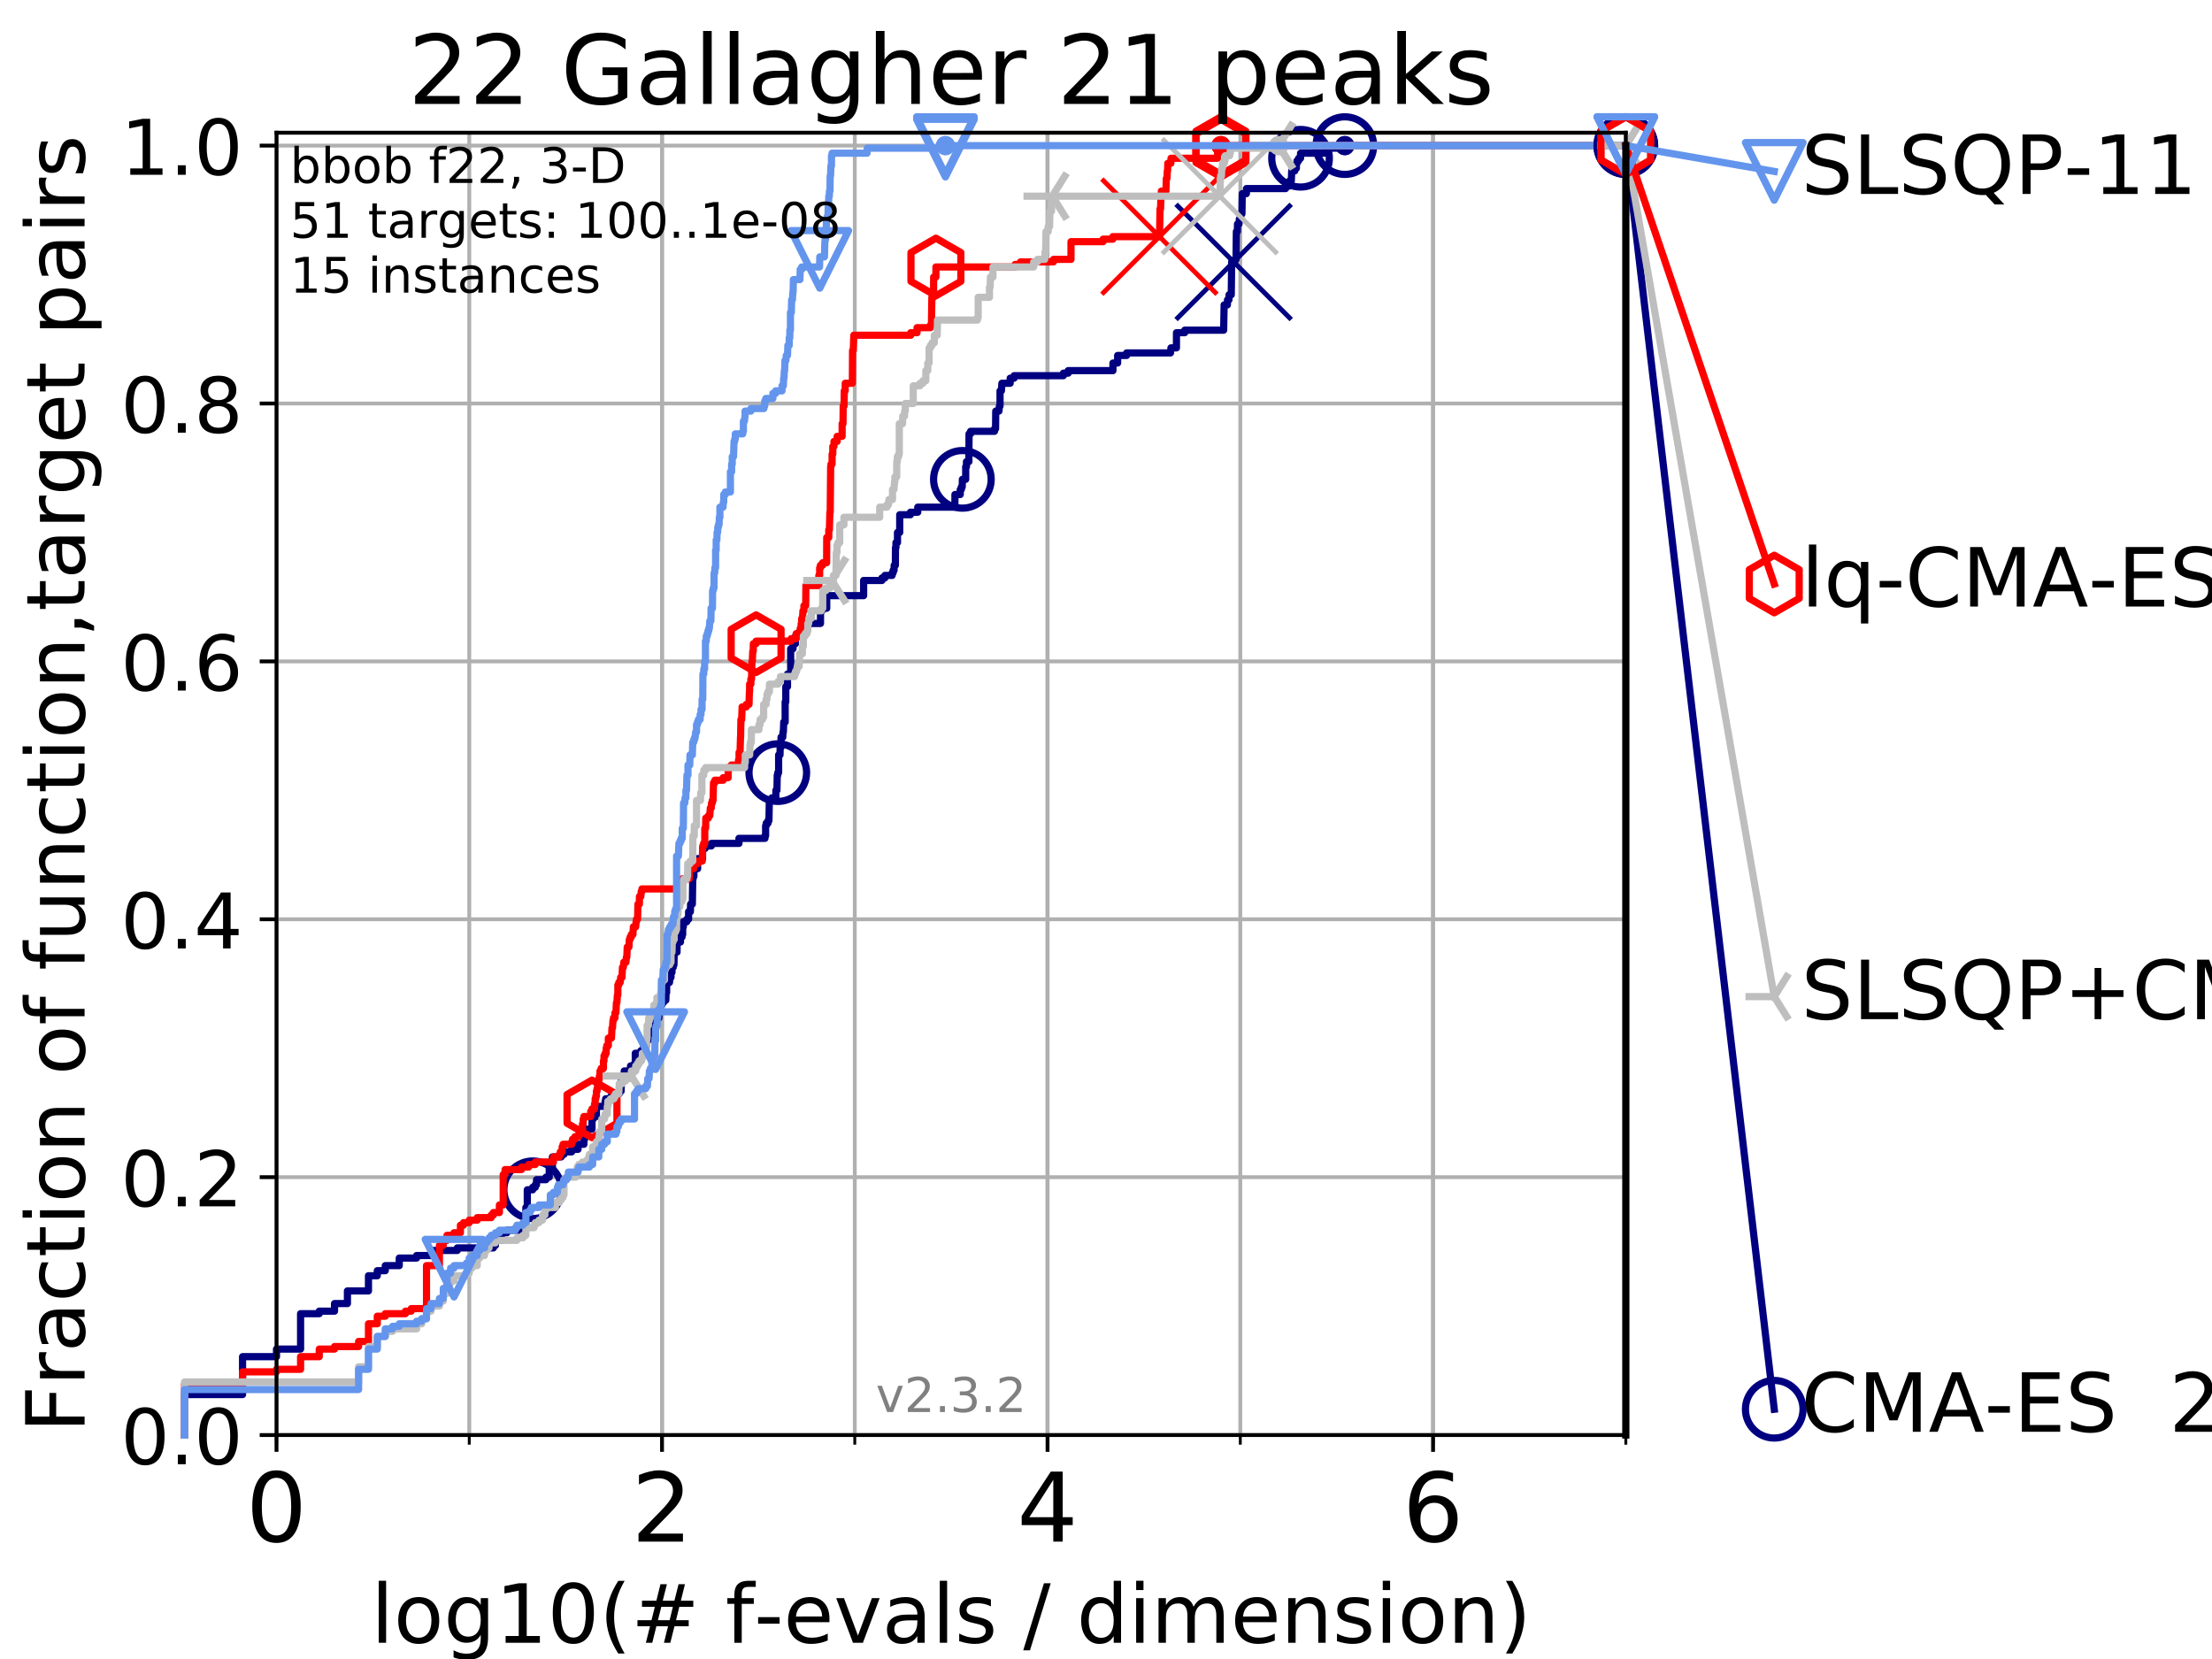 <?xml version="1.0" encoding="utf-8" standalone="no"?>
<!DOCTYPE svg PUBLIC "-//W3C//DTD SVG 1.1//EN"
  "http://www.w3.org/Graphics/SVG/1.1/DTD/svg11.dtd">
<!-- Created with matplotlib (https://matplotlib.org/) -->
<svg height="345.6pt" version="1.1" viewBox="0 0 460.8 345.6" width="460.8pt" xmlns="http://www.w3.org/2000/svg" xmlns:xlink="http://www.w3.org/1999/xlink">
 <defs>
  <style type="text/css">
*{stroke-linecap:butt;stroke-linejoin:round;}
  </style>
 </defs>
 <g id="figure_1">
  <g id="patch_1">
   <path d="M 0 345.6 
L 460.8 345.6 
L 460.8 0 
L 0 0 
z
" style="fill:#ffffff;"/>
  </g>
  <g id="axes_1">
   <g id="patch_2">
    <path d="M 57.6 298.944 
L 338.688 298.944 
L 338.688 27.648 
L 57.6 27.648 
z
" style="fill:#ffffff;"/>
   </g>
   <g id="matplotlib.axis_1">
    <g id="xtick_1">
     <g id="line2d_1">
      <path clip-path="url(#p867e5f9b07)" d="M 57.6 298.944 
L 57.6 27.648 
" style="fill:none;stroke:#b0b0b0;stroke-linecap:square;stroke-width:0.8;"/>
     </g>
     <g id="line2d_2">
      <defs>
       <path d="M 0 0 
L 0 3.5 
" id="m4e14dd8391" style="stroke:#000000;stroke-width:0.8;"/>
      </defs>
      <g>
       <use style="stroke:#000000;stroke-width:0.8;" x="57.6" xlink:href="#m4e14dd8391" y="298.944"/>
      </g>
     </g>
     <g id="text_1">
      <!-- 0 -->
      <defs>
       <path d="M 31.781 66.406 
Q 24.172 66.406 20.328 58.906 
Q 16.5 51.422 16.5 36.375 
Q 16.5 21.391 20.328 13.891 
Q 24.172 6.391 31.781 6.391 
Q 39.453 6.391 43.281 13.891 
Q 47.125 21.391 47.125 36.375 
Q 47.125 51.422 43.281 58.906 
Q 39.453 66.406 31.781 66.406 
z
M 31.781 74.219 
Q 44.047 74.219 50.516 64.516 
Q 56.984 54.828 56.984 36.375 
Q 56.984 17.969 50.516 8.266 
Q 44.047 -1.422 31.781 -1.422 
Q 19.531 -1.422 13.062 8.266 
Q 6.594 17.969 6.594 36.375 
Q 6.594 54.828 13.062 64.516 
Q 19.531 74.219 31.781 74.219 
z
" id="DejaVuSans-48"/>
      </defs>
      <g transform="translate(51.237 321.141)scale(0.2 -0.2)">
       <use xlink:href="#DejaVuSans-48"/>
      </g>
     </g>
    </g>
    <g id="xtick_2">
     <g id="line2d_3">
      <path clip-path="url(#p867e5f9b07)" d="M 137.911 298.944 
L 137.911 27.648 
" style="fill:none;stroke:#b0b0b0;stroke-linecap:square;stroke-width:0.8;"/>
     </g>
     <g id="line2d_4">
      <g>
       <use style="stroke:#000000;stroke-width:0.8;" x="137.911" xlink:href="#m4e14dd8391" y="298.944"/>
      </g>
     </g>
     <g id="text_2">
      <!-- 2 -->
      <defs>
       <path d="M 19.188 8.297 
L 53.609 8.297 
L 53.609 0 
L 7.328 0 
L 7.328 8.297 
Q 12.938 14.109 22.625 23.891 
Q 32.328 33.688 34.812 36.531 
Q 39.547 41.844 41.422 45.531 
Q 43.312 49.219 43.312 52.781 
Q 43.312 58.594 39.234 62.25 
Q 35.156 65.922 28.609 65.922 
Q 23.969 65.922 18.812 64.312 
Q 13.672 62.703 7.812 59.422 
L 7.812 69.391 
Q 13.766 71.781 18.938 73 
Q 24.125 74.219 28.422 74.219 
Q 39.75 74.219 46.484 68.547 
Q 53.219 62.891 53.219 53.422 
Q 53.219 48.922 51.531 44.891 
Q 49.859 40.875 45.406 35.406 
Q 44.188 33.984 37.641 27.219 
Q 31.109 20.453 19.188 8.297 
z
" id="DejaVuSans-50"/>
      </defs>
      <g transform="translate(131.548 321.141)scale(0.2 -0.2)">
       <use xlink:href="#DejaVuSans-50"/>
      </g>
     </g>
    </g>
    <g id="xtick_3">
     <g id="line2d_5">
      <path clip-path="url(#p867e5f9b07)" d="M 218.222 298.944 
L 218.222 27.648 
" style="fill:none;stroke:#b0b0b0;stroke-linecap:square;stroke-width:0.8;"/>
     </g>
     <g id="line2d_6">
      <g>
       <use style="stroke:#000000;stroke-width:0.8;" x="218.222" xlink:href="#m4e14dd8391" y="298.944"/>
      </g>
     </g>
     <g id="text_3">
      <!-- 4 -->
      <defs>
       <path d="M 37.797 64.312 
L 12.891 25.391 
L 37.797 25.391 
z
M 35.203 72.906 
L 47.609 72.906 
L 47.609 25.391 
L 58.016 25.391 
L 58.016 17.188 
L 47.609 17.188 
L 47.609 0 
L 37.797 0 
L 37.797 17.188 
L 4.891 17.188 
L 4.891 26.703 
z
" id="DejaVuSans-52"/>
      </defs>
      <g transform="translate(211.859 321.141)scale(0.2 -0.2)">
       <use xlink:href="#DejaVuSans-52"/>
      </g>
     </g>
    </g>
    <g id="xtick_4">
     <g id="line2d_7">
      <path clip-path="url(#p867e5f9b07)" d="M 298.533 298.944 
L 298.533 27.648 
" style="fill:none;stroke:#b0b0b0;stroke-linecap:square;stroke-width:0.8;"/>
     </g>
     <g id="line2d_8">
      <g>
       <use style="stroke:#000000;stroke-width:0.8;" x="298.533" xlink:href="#m4e14dd8391" y="298.944"/>
      </g>
     </g>
     <g id="text_4">
      <!-- 6 -->
      <defs>
       <path d="M 33.016 40.375 
Q 26.375 40.375 22.484 35.828 
Q 18.609 31.297 18.609 23.391 
Q 18.609 15.531 22.484 10.953 
Q 26.375 6.391 33.016 6.391 
Q 39.656 6.391 43.531 10.953 
Q 47.406 15.531 47.406 23.391 
Q 47.406 31.297 43.531 35.828 
Q 39.656 40.375 33.016 40.375 
z
M 52.594 71.297 
L 52.594 62.312 
Q 48.875 64.062 45.094 64.984 
Q 41.312 65.922 37.594 65.922 
Q 27.828 65.922 22.672 59.328 
Q 17.531 52.734 16.797 39.406 
Q 19.672 43.656 24.016 45.922 
Q 28.375 48.188 33.594 48.188 
Q 44.578 48.188 50.953 41.516 
Q 57.328 34.859 57.328 23.391 
Q 57.328 12.156 50.688 5.359 
Q 44.047 -1.422 33.016 -1.422 
Q 20.359 -1.422 13.672 8.266 
Q 6.984 17.969 6.984 36.375 
Q 6.984 53.656 15.188 63.938 
Q 23.391 74.219 37.203 74.219 
Q 40.922 74.219 44.703 73.484 
Q 48.484 72.75 52.594 71.297 
z
" id="DejaVuSans-54"/>
      </defs>
      <g transform="translate(292.17 321.141)scale(0.2 -0.2)">
       <use xlink:href="#DejaVuSans-54"/>
      </g>
     </g>
    </g>
    <g id="xtick_5">
     <g id="line2d_9">
      <path clip-path="url(#p867e5f9b07)" d="M 57.6 298.944 
L 57.6 27.648 
" style="fill:none;stroke:#b0b0b0;stroke-linecap:square;stroke-width:0.8;"/>
     </g>
     <g id="line2d_10">
      <defs>
       <path d="M 0 0 
L 0 2 
" id="mb2c26f40f9" style="stroke:#000000;stroke-width:0.6;"/>
      </defs>
      <g>
       <use style="stroke:#000000;stroke-width:0.6;" x="57.6" xlink:href="#mb2c26f40f9" y="298.944"/>
      </g>
     </g>
    </g>
    <g id="xtick_6">
     <g id="line2d_11">
      <path clip-path="url(#p867e5f9b07)" d="M 97.755 298.944 
L 97.755 27.648 
" style="fill:none;stroke:#b0b0b0;stroke-linecap:square;stroke-width:0.8;"/>
     </g>
     <g id="line2d_12">
      <g>
       <use style="stroke:#000000;stroke-width:0.6;" x="97.755" xlink:href="#mb2c26f40f9" y="298.944"/>
      </g>
     </g>
    </g>
    <g id="xtick_7">
     <g id="line2d_13">
      <path clip-path="url(#p867e5f9b07)" d="M 137.911 298.944 
L 137.911 27.648 
" style="fill:none;stroke:#b0b0b0;stroke-linecap:square;stroke-width:0.8;"/>
     </g>
     <g id="line2d_14">
      <g>
       <use style="stroke:#000000;stroke-width:0.6;" x="137.911" xlink:href="#mb2c26f40f9" y="298.944"/>
      </g>
     </g>
    </g>
    <g id="xtick_8">
     <g id="line2d_15">
      <path clip-path="url(#p867e5f9b07)" d="M 178.066 298.944 
L 178.066 27.648 
" style="fill:none;stroke:#b0b0b0;stroke-linecap:square;stroke-width:0.8;"/>
     </g>
     <g id="line2d_16">
      <g>
       <use style="stroke:#000000;stroke-width:0.6;" x="178.066" xlink:href="#mb2c26f40f9" y="298.944"/>
      </g>
     </g>
    </g>
    <g id="xtick_9">
     <g id="line2d_17">
      <path clip-path="url(#p867e5f9b07)" d="M 218.222 298.944 
L 218.222 27.648 
" style="fill:none;stroke:#b0b0b0;stroke-linecap:square;stroke-width:0.8;"/>
     </g>
     <g id="line2d_18">
      <g>
       <use style="stroke:#000000;stroke-width:0.6;" x="218.222" xlink:href="#mb2c26f40f9" y="298.944"/>
      </g>
     </g>
    </g>
    <g id="xtick_10">
     <g id="line2d_19">
      <path clip-path="url(#p867e5f9b07)" d="M 258.377 298.944 
L 258.377 27.648 
" style="fill:none;stroke:#b0b0b0;stroke-linecap:square;stroke-width:0.8;"/>
     </g>
     <g id="line2d_20">
      <g>
       <use style="stroke:#000000;stroke-width:0.6;" x="258.377" xlink:href="#mb2c26f40f9" y="298.944"/>
      </g>
     </g>
    </g>
    <g id="xtick_11">
     <g id="line2d_21">
      <path clip-path="url(#p867e5f9b07)" d="M 298.533 298.944 
L 298.533 27.648 
" style="fill:none;stroke:#b0b0b0;stroke-linecap:square;stroke-width:0.8;"/>
     </g>
     <g id="line2d_22">
      <g>
       <use style="stroke:#000000;stroke-width:0.6;" x="298.533" xlink:href="#mb2c26f40f9" y="298.944"/>
      </g>
     </g>
    </g>
    <g id="xtick_12">
     <g id="line2d_23">
      <path clip-path="url(#p867e5f9b07)" d="M 338.688 298.944 
L 338.688 27.648 
" style="fill:none;stroke:#b0b0b0;stroke-linecap:square;stroke-width:0.8;"/>
     </g>
     <g id="line2d_24">
      <g>
       <use style="stroke:#000000;stroke-width:0.6;" x="338.688" xlink:href="#mb2c26f40f9" y="298.944"/>
      </g>
     </g>
    </g>
    <g id="text_5">
     <!-- log10(# f-evals / dimension) -->
     <defs>
      <path d="M 9.422 75.984 
L 18.406 75.984 
L 18.406 0 
L 9.422 0 
z
" id="DejaVuSans-108"/>
      <path d="M 30.609 48.391 
Q 23.391 48.391 19.188 42.75 
Q 14.984 37.109 14.984 27.297 
Q 14.984 17.484 19.156 11.844 
Q 23.344 6.203 30.609 6.203 
Q 37.797 6.203 41.984 11.859 
Q 46.188 17.531 46.188 27.297 
Q 46.188 37.016 41.984 42.703 
Q 37.797 48.391 30.609 48.391 
z
M 30.609 56 
Q 42.328 56 49.016 48.375 
Q 55.719 40.766 55.719 27.297 
Q 55.719 13.875 49.016 6.219 
Q 42.328 -1.422 30.609 -1.422 
Q 18.844 -1.422 12.172 6.219 
Q 5.516 13.875 5.516 27.297 
Q 5.516 40.766 12.172 48.375 
Q 18.844 56 30.609 56 
z
" id="DejaVuSans-111"/>
      <path d="M 45.406 27.984 
Q 45.406 37.75 41.375 43.109 
Q 37.359 48.484 30.078 48.484 
Q 22.859 48.484 18.828 43.109 
Q 14.797 37.75 14.797 27.984 
Q 14.797 18.266 18.828 12.891 
Q 22.859 7.516 30.078 7.516 
Q 37.359 7.516 41.375 12.891 
Q 45.406 18.266 45.406 27.984 
z
M 54.391 6.781 
Q 54.391 -7.172 48.188 -13.984 
Q 42 -20.797 29.203 -20.797 
Q 24.469 -20.797 20.266 -20.094 
Q 16.062 -19.391 12.109 -17.922 
L 12.109 -9.188 
Q 16.062 -11.328 19.922 -12.344 
Q 23.781 -13.375 27.781 -13.375 
Q 36.625 -13.375 41.016 -8.766 
Q 45.406 -4.156 45.406 5.172 
L 45.406 9.625 
Q 42.625 4.781 38.281 2.391 
Q 33.938 0 27.875 0 
Q 17.828 0 11.672 7.656 
Q 5.516 15.328 5.516 27.984 
Q 5.516 40.672 11.672 48.328 
Q 17.828 56 27.875 56 
Q 33.938 56 38.281 53.609 
Q 42.625 51.219 45.406 46.391 
L 45.406 54.688 
L 54.391 54.688 
z
" id="DejaVuSans-103"/>
      <path d="M 12.406 8.297 
L 28.516 8.297 
L 28.516 63.922 
L 10.984 60.406 
L 10.984 69.391 
L 28.422 72.906 
L 38.281 72.906 
L 38.281 8.297 
L 54.391 8.297 
L 54.391 0 
L 12.406 0 
z
" id="DejaVuSans-49"/>
      <path d="M 31 75.875 
Q 24.469 64.656 21.281 53.656 
Q 18.109 42.672 18.109 31.391 
Q 18.109 20.125 21.312 9.062 
Q 24.516 -2 31 -13.188 
L 23.188 -13.188 
Q 15.875 -1.703 12.234 9.375 
Q 8.594 20.453 8.594 31.391 
Q 8.594 42.281 12.203 53.312 
Q 15.828 64.359 23.188 75.875 
z
" id="DejaVuSans-40"/>
      <path d="M 51.125 44 
L 36.922 44 
L 32.812 27.688 
L 47.125 27.688 
z
M 43.797 71.781 
L 38.719 51.516 
L 52.984 51.516 
L 58.109 71.781 
L 65.922 71.781 
L 60.891 51.516 
L 76.125 51.516 
L 76.125 44 
L 58.984 44 
L 54.984 27.688 
L 70.516 27.688 
L 70.516 20.219 
L 53.078 20.219 
L 48 0 
L 40.188 0 
L 45.219 20.219 
L 30.906 20.219 
L 25.875 0 
L 18.016 0 
L 23.094 20.219 
L 7.719 20.219 
L 7.719 27.688 
L 24.906 27.688 
L 29 44 
L 13.281 44 
L 13.281 51.516 
L 30.906 51.516 
L 35.891 71.781 
z
" id="DejaVuSans-35"/>
      <path id="DejaVuSans-32"/>
      <path d="M 37.109 75.984 
L 37.109 68.5 
L 28.516 68.5 
Q 23.688 68.5 21.797 66.547 
Q 19.922 64.594 19.922 59.516 
L 19.922 54.688 
L 34.719 54.688 
L 34.719 47.703 
L 19.922 47.703 
L 19.922 0 
L 10.891 0 
L 10.891 47.703 
L 2.297 47.703 
L 2.297 54.688 
L 10.891 54.688 
L 10.891 58.5 
Q 10.891 67.625 15.141 71.797 
Q 19.391 75.984 28.609 75.984 
z
" id="DejaVuSans-102"/>
      <path d="M 4.891 31.391 
L 31.203 31.391 
L 31.203 23.391 
L 4.891 23.391 
z
" id="DejaVuSans-45"/>
      <path d="M 56.203 29.594 
L 56.203 25.203 
L 14.891 25.203 
Q 15.484 15.922 20.484 11.062 
Q 25.484 6.203 34.422 6.203 
Q 39.594 6.203 44.453 7.469 
Q 49.312 8.734 54.109 11.281 
L 54.109 2.781 
Q 49.266 0.734 44.188 -0.344 
Q 39.109 -1.422 33.891 -1.422 
Q 20.797 -1.422 13.156 6.188 
Q 5.516 13.812 5.516 26.812 
Q 5.516 40.234 12.766 48.109 
Q 20.016 56 32.328 56 
Q 43.359 56 49.781 48.891 
Q 56.203 41.797 56.203 29.594 
z
M 47.219 32.234 
Q 47.125 39.594 43.094 43.984 
Q 39.062 48.391 32.422 48.391 
Q 24.906 48.391 20.391 44.141 
Q 15.875 39.891 15.188 32.172 
z
" id="DejaVuSans-101"/>
      <path d="M 2.984 54.688 
L 12.5 54.688 
L 29.594 8.797 
L 46.688 54.688 
L 56.203 54.688 
L 35.688 0 
L 23.484 0 
z
" id="DejaVuSans-118"/>
      <path d="M 34.281 27.484 
Q 23.391 27.484 19.188 25 
Q 14.984 22.516 14.984 16.5 
Q 14.984 11.719 18.141 8.906 
Q 21.297 6.109 26.703 6.109 
Q 34.188 6.109 38.703 11.406 
Q 43.219 16.703 43.219 25.484 
L 43.219 27.484 
z
M 52.203 31.203 
L 52.203 0 
L 43.219 0 
L 43.219 8.297 
Q 40.141 3.328 35.547 0.953 
Q 30.953 -1.422 24.312 -1.422 
Q 15.922 -1.422 10.953 3.297 
Q 6 8.016 6 15.922 
Q 6 25.141 12.172 29.828 
Q 18.359 34.516 30.609 34.516 
L 43.219 34.516 
L 43.219 35.406 
Q 43.219 41.609 39.141 45 
Q 35.062 48.391 27.688 48.391 
Q 23 48.391 18.547 47.266 
Q 14.109 46.141 10.016 43.891 
L 10.016 52.203 
Q 14.938 54.109 19.578 55.047 
Q 24.219 56 28.609 56 
Q 40.484 56 46.344 49.844 
Q 52.203 43.703 52.203 31.203 
z
" id="DejaVuSans-97"/>
      <path d="M 44.281 53.078 
L 44.281 44.578 
Q 40.484 46.531 36.375 47.5 
Q 32.281 48.484 27.875 48.484 
Q 21.188 48.484 17.844 46.438 
Q 14.5 44.391 14.5 40.281 
Q 14.5 37.156 16.891 35.375 
Q 19.281 33.594 26.516 31.984 
L 29.594 31.297 
Q 39.156 29.25 43.188 25.516 
Q 47.219 21.781 47.219 15.094 
Q 47.219 7.469 41.188 3.016 
Q 35.156 -1.422 24.609 -1.422 
Q 20.219 -1.422 15.453 -0.562 
Q 10.688 0.297 5.422 2 
L 5.422 11.281 
Q 10.406 8.688 15.234 7.391 
Q 20.062 6.109 24.812 6.109 
Q 31.156 6.109 34.562 8.281 
Q 37.984 10.453 37.984 14.406 
Q 37.984 18.062 35.516 20.016 
Q 33.062 21.969 24.703 23.781 
L 21.578 24.516 
Q 13.234 26.266 9.516 29.906 
Q 5.812 33.547 5.812 39.891 
Q 5.812 47.609 11.281 51.797 
Q 16.75 56 26.812 56 
Q 31.781 56 36.172 55.266 
Q 40.578 54.547 44.281 53.078 
z
" id="DejaVuSans-115"/>
      <path d="M 25.391 72.906 
L 33.688 72.906 
L 8.297 -9.281 
L 0 -9.281 
z
" id="DejaVuSans-47"/>
      <path d="M 45.406 46.391 
L 45.406 75.984 
L 54.391 75.984 
L 54.391 0 
L 45.406 0 
L 45.406 8.203 
Q 42.578 3.328 38.25 0.953 
Q 33.938 -1.422 27.875 -1.422 
Q 17.969 -1.422 11.734 6.484 
Q 5.516 14.406 5.516 27.297 
Q 5.516 40.188 11.734 48.094 
Q 17.969 56 27.875 56 
Q 33.938 56 38.25 53.625 
Q 42.578 51.266 45.406 46.391 
z
M 14.797 27.297 
Q 14.797 17.391 18.875 11.75 
Q 22.953 6.109 30.078 6.109 
Q 37.203 6.109 41.297 11.75 
Q 45.406 17.391 45.406 27.297 
Q 45.406 37.203 41.297 42.844 
Q 37.203 48.484 30.078 48.484 
Q 22.953 48.484 18.875 42.844 
Q 14.797 37.203 14.797 27.297 
z
" id="DejaVuSans-100"/>
      <path d="M 9.422 54.688 
L 18.406 54.688 
L 18.406 0 
L 9.422 0 
z
M 9.422 75.984 
L 18.406 75.984 
L 18.406 64.594 
L 9.422 64.594 
z
" id="DejaVuSans-105"/>
      <path d="M 52 44.188 
Q 55.375 50.25 60.062 53.125 
Q 64.75 56 71.094 56 
Q 79.641 56 84.281 50.016 
Q 88.922 44.047 88.922 33.016 
L 88.922 0 
L 79.891 0 
L 79.891 32.719 
Q 79.891 40.578 77.094 44.375 
Q 74.312 48.188 68.609 48.188 
Q 61.625 48.188 57.562 43.547 
Q 53.516 38.922 53.516 30.906 
L 53.516 0 
L 44.484 0 
L 44.484 32.719 
Q 44.484 40.625 41.703 44.406 
Q 38.922 48.188 33.109 48.188 
Q 26.219 48.188 22.156 43.531 
Q 18.109 38.875 18.109 30.906 
L 18.109 0 
L 9.078 0 
L 9.078 54.688 
L 18.109 54.688 
L 18.109 46.188 
Q 21.188 51.219 25.484 53.609 
Q 29.781 56 35.688 56 
Q 41.656 56 45.828 52.969 
Q 50 49.953 52 44.188 
z
" id="DejaVuSans-109"/>
      <path d="M 54.891 33.016 
L 54.891 0 
L 45.906 0 
L 45.906 32.719 
Q 45.906 40.484 42.875 44.328 
Q 39.844 48.188 33.797 48.188 
Q 26.516 48.188 22.312 43.547 
Q 18.109 38.922 18.109 30.906 
L 18.109 0 
L 9.078 0 
L 9.078 54.688 
L 18.109 54.688 
L 18.109 46.188 
Q 21.344 51.125 25.703 53.562 
Q 30.078 56 35.797 56 
Q 45.219 56 50.047 50.172 
Q 54.891 44.344 54.891 33.016 
z
" id="DejaVuSans-110"/>
      <path d="M 8.016 75.875 
L 15.828 75.875 
Q 23.141 64.359 26.781 53.312 
Q 30.422 42.281 30.422 31.391 
Q 30.422 20.453 26.781 9.375 
Q 23.141 -1.703 15.828 -13.188 
L 8.016 -13.188 
Q 14.5 -2 17.703 9.062 
Q 20.906 20.125 20.906 31.391 
Q 20.906 42.672 17.703 53.656 
Q 14.5 64.656 8.016 75.875 
z
" id="DejaVuSans-41"/>
     </defs>
     <g transform="translate(77.303 342.218)scale(0.17 -0.17)">
      <use xlink:href="#DejaVuSans-108"/>
      <use x="27.783" xlink:href="#DejaVuSans-111"/>
      <use x="88.965" xlink:href="#DejaVuSans-103"/>
      <use x="152.441" xlink:href="#DejaVuSans-49"/>
      <use x="216.064" xlink:href="#DejaVuSans-48"/>
      <use x="279.688" xlink:href="#DejaVuSans-40"/>
      <use x="318.701" xlink:href="#DejaVuSans-35"/>
      <use x="402.49" xlink:href="#DejaVuSans-32"/>
      <use x="434.277" xlink:href="#DejaVuSans-102"/>
      <use x="469.404" xlink:href="#DejaVuSans-45"/>
      <use x="505.488" xlink:href="#DejaVuSans-101"/>
      <use x="567.012" xlink:href="#DejaVuSans-118"/>
      <use x="626.191" xlink:href="#DejaVuSans-97"/>
      <use x="687.471" xlink:href="#DejaVuSans-108"/>
      <use x="715.254" xlink:href="#DejaVuSans-115"/>
      <use x="767.354" xlink:href="#DejaVuSans-32"/>
      <use x="799.141" xlink:href="#DejaVuSans-47"/>
      <use x="832.832" xlink:href="#DejaVuSans-32"/>
      <use x="864.619" xlink:href="#DejaVuSans-100"/>
      <use x="928.096" xlink:href="#DejaVuSans-105"/>
      <use x="955.879" xlink:href="#DejaVuSans-109"/>
      <use x="1053.291" xlink:href="#DejaVuSans-101"/>
      <use x="1114.814" xlink:href="#DejaVuSans-110"/>
      <use x="1178.193" xlink:href="#DejaVuSans-115"/>
      <use x="1230.293" xlink:href="#DejaVuSans-105"/>
      <use x="1258.076" xlink:href="#DejaVuSans-111"/>
      <use x="1319.258" xlink:href="#DejaVuSans-110"/>
      <use x="1382.637" xlink:href="#DejaVuSans-41"/>
     </g>
    </g>
   </g>
   <g id="matplotlib.axis_2">
    <g id="ytick_1">
     <g id="line2d_25">
      <path clip-path="url(#p867e5f9b07)" d="M 57.6 298.944 
L 338.688 298.944 
" style="fill:none;stroke:#b0b0b0;stroke-linecap:square;stroke-width:0.8;"/>
     </g>
     <g id="line2d_26">
      <defs>
       <path d="M 0 0 
L -3.5 0 
" id="m77797020df" style="stroke:#000000;stroke-width:0.8;"/>
      </defs>
      <g>
       <use style="stroke:#000000;stroke-width:0.8;" x="57.6" xlink:href="#m77797020df" y="298.944"/>
      </g>
     </g>
     <g id="text_6">
      <!-- 0.0 -->
      <defs>
       <path d="M 10.688 12.406 
L 21 12.406 
L 21 0 
L 10.688 0 
z
" id="DejaVuSans-46"/>
      </defs>
      <g transform="translate(25.155 305.023)scale(0.16 -0.16)">
       <use xlink:href="#DejaVuSans-48"/>
       <use x="63.623" xlink:href="#DejaVuSans-46"/>
       <use x="95.41" xlink:href="#DejaVuSans-48"/>
      </g>
     </g>
    </g>
    <g id="ytick_2">
     <g id="line2d_27">
      <path clip-path="url(#p867e5f9b07)" d="M 57.6 245.222 
L 338.688 245.222 
" style="fill:none;stroke:#b0b0b0;stroke-linecap:square;stroke-width:0.8;"/>
     </g>
     <g id="line2d_28">
      <g>
       <use style="stroke:#000000;stroke-width:0.8;" x="57.6" xlink:href="#m77797020df" y="245.222"/>
      </g>
     </g>
     <g id="text_7">
      <!-- 0.2 -->
      <g transform="translate(25.155 251.301)scale(0.16 -0.16)">
       <use xlink:href="#DejaVuSans-48"/>
       <use x="63.623" xlink:href="#DejaVuSans-46"/>
       <use x="95.41" xlink:href="#DejaVuSans-50"/>
      </g>
     </g>
    </g>
    <g id="ytick_3">
     <g id="line2d_29">
      <path clip-path="url(#p867e5f9b07)" d="M 57.6 191.5 
L 338.688 191.5 
" style="fill:none;stroke:#b0b0b0;stroke-linecap:square;stroke-width:0.8;"/>
     </g>
     <g id="line2d_30">
      <g>
       <use style="stroke:#000000;stroke-width:0.8;" x="57.6" xlink:href="#m77797020df" y="191.5"/>
      </g>
     </g>
     <g id="text_8">
      <!-- 0.4 -->
      <g transform="translate(25.155 197.579)scale(0.16 -0.16)">
       <use xlink:href="#DejaVuSans-48"/>
       <use x="63.623" xlink:href="#DejaVuSans-46"/>
       <use x="95.41" xlink:href="#DejaVuSans-52"/>
      </g>
     </g>
    </g>
    <g id="ytick_4">
     <g id="line2d_31">
      <path clip-path="url(#p867e5f9b07)" d="M 57.6 137.778 
L 338.688 137.778 
" style="fill:none;stroke:#b0b0b0;stroke-linecap:square;stroke-width:0.8;"/>
     </g>
     <g id="line2d_32">
      <g>
       <use style="stroke:#000000;stroke-width:0.8;" x="57.6" xlink:href="#m77797020df" y="137.778"/>
      </g>
     </g>
     <g id="text_9">
      <!-- 0.6 -->
      <g transform="translate(25.155 143.857)scale(0.16 -0.16)">
       <use xlink:href="#DejaVuSans-48"/>
       <use x="63.623" xlink:href="#DejaVuSans-46"/>
       <use x="95.41" xlink:href="#DejaVuSans-54"/>
      </g>
     </g>
    </g>
    <g id="ytick_5">
     <g id="line2d_33">
      <path clip-path="url(#p867e5f9b07)" d="M 57.6 84.056 
L 338.688 84.056 
" style="fill:none;stroke:#b0b0b0;stroke-linecap:square;stroke-width:0.8;"/>
     </g>
     <g id="line2d_34">
      <g>
       <use style="stroke:#000000;stroke-width:0.8;" x="57.6" xlink:href="#m77797020df" y="84.056"/>
      </g>
     </g>
     <g id="text_10">
      <!-- 0.8 -->
      <defs>
       <path d="M 31.781 34.625 
Q 24.75 34.625 20.719 30.859 
Q 16.703 27.094 16.703 20.516 
Q 16.703 13.922 20.719 10.156 
Q 24.75 6.391 31.781 6.391 
Q 38.812 6.391 42.859 10.172 
Q 46.922 13.969 46.922 20.516 
Q 46.922 27.094 42.891 30.859 
Q 38.875 34.625 31.781 34.625 
z
M 21.922 38.812 
Q 15.578 40.375 12.031 44.719 
Q 8.5 49.078 8.5 55.328 
Q 8.5 64.062 14.719 69.141 
Q 20.953 74.219 31.781 74.219 
Q 42.672 74.219 48.875 69.141 
Q 55.078 64.062 55.078 55.328 
Q 55.078 49.078 51.531 44.719 
Q 48 40.375 41.703 38.812 
Q 48.828 37.156 52.797 32.312 
Q 56.781 27.484 56.781 20.516 
Q 56.781 9.906 50.312 4.234 
Q 43.844 -1.422 31.781 -1.422 
Q 19.734 -1.422 13.25 4.234 
Q 6.781 9.906 6.781 20.516 
Q 6.781 27.484 10.781 32.312 
Q 14.797 37.156 21.922 38.812 
z
M 18.312 54.391 
Q 18.312 48.734 21.844 45.562 
Q 25.391 42.391 31.781 42.391 
Q 38.141 42.391 41.719 45.562 
Q 45.312 48.734 45.312 54.391 
Q 45.312 60.062 41.719 63.234 
Q 38.141 66.406 31.781 66.406 
Q 25.391 66.406 21.844 63.234 
Q 18.312 60.062 18.312 54.391 
z
" id="DejaVuSans-56"/>
      </defs>
      <g transform="translate(25.155 90.135)scale(0.16 -0.16)">
       <use xlink:href="#DejaVuSans-48"/>
       <use x="63.623" xlink:href="#DejaVuSans-46"/>
       <use x="95.41" xlink:href="#DejaVuSans-56"/>
      </g>
     </g>
    </g>
    <g id="ytick_6">
     <g id="line2d_35">
      <path clip-path="url(#p867e5f9b07)" d="M 57.6 30.334 
L 338.688 30.334 
" style="fill:none;stroke:#b0b0b0;stroke-linecap:square;stroke-width:0.8;"/>
     </g>
     <g id="line2d_36">
      <g>
       <use style="stroke:#000000;stroke-width:0.8;" x="57.6" xlink:href="#m77797020df" y="30.334"/>
      </g>
     </g>
     <g id="text_11">
      <!-- 1.0 -->
      <g transform="translate(25.155 36.413)scale(0.16 -0.16)">
       <use xlink:href="#DejaVuSans-49"/>
       <use x="63.623" xlink:href="#DejaVuSans-46"/>
       <use x="95.41" xlink:href="#DejaVuSans-48"/>
      </g>
     </g>
    </g>
    <g id="text_12">
     <!-- Fraction of function,target pairs -->
     <defs>
      <path d="M 9.812 72.906 
L 51.703 72.906 
L 51.703 64.594 
L 19.672 64.594 
L 19.672 43.109 
L 48.578 43.109 
L 48.578 34.812 
L 19.672 34.812 
L 19.672 0 
L 9.812 0 
z
" id="DejaVuSans-70"/>
      <path d="M 41.109 46.297 
Q 39.594 47.172 37.812 47.578 
Q 36.031 48 33.891 48 
Q 26.266 48 22.188 43.047 
Q 18.109 38.094 18.109 28.812 
L 18.109 0 
L 9.078 0 
L 9.078 54.688 
L 18.109 54.688 
L 18.109 46.188 
Q 20.953 51.172 25.484 53.578 
Q 30.031 56 36.531 56 
Q 37.453 56 38.578 55.875 
Q 39.703 55.766 41.062 55.516 
z
" id="DejaVuSans-114"/>
      <path d="M 48.781 52.594 
L 48.781 44.188 
Q 44.969 46.297 41.141 47.344 
Q 37.312 48.391 33.406 48.391 
Q 24.656 48.391 19.812 42.844 
Q 14.984 37.312 14.984 27.297 
Q 14.984 17.281 19.812 11.734 
Q 24.656 6.203 33.406 6.203 
Q 37.312 6.203 41.141 7.25 
Q 44.969 8.297 48.781 10.406 
L 48.781 2.094 
Q 45.016 0.344 40.984 -0.531 
Q 36.969 -1.422 32.422 -1.422 
Q 20.062 -1.422 12.781 6.344 
Q 5.516 14.109 5.516 27.297 
Q 5.516 40.672 12.859 48.328 
Q 20.219 56 33.016 56 
Q 37.156 56 41.109 55.141 
Q 45.062 54.297 48.781 52.594 
z
" id="DejaVuSans-99"/>
      <path d="M 18.312 70.219 
L 18.312 54.688 
L 36.812 54.688 
L 36.812 47.703 
L 18.312 47.703 
L 18.312 18.016 
Q 18.312 11.328 20.141 9.422 
Q 21.969 7.516 27.594 7.516 
L 36.812 7.516 
L 36.812 0 
L 27.594 0 
Q 17.188 0 13.234 3.875 
Q 9.281 7.766 9.281 18.016 
L 9.281 47.703 
L 2.688 47.703 
L 2.688 54.688 
L 9.281 54.688 
L 9.281 70.219 
z
" id="DejaVuSans-116"/>
      <path d="M 8.5 21.578 
L 8.5 54.688 
L 17.484 54.688 
L 17.484 21.922 
Q 17.484 14.156 20.5 10.266 
Q 23.531 6.391 29.594 6.391 
Q 36.859 6.391 41.078 11.031 
Q 45.312 15.672 45.312 23.688 
L 45.312 54.688 
L 54.297 54.688 
L 54.297 0 
L 45.312 0 
L 45.312 8.406 
Q 42.047 3.422 37.719 1 
Q 33.406 -1.422 27.688 -1.422 
Q 18.266 -1.422 13.375 4.438 
Q 8.5 10.297 8.5 21.578 
z
M 31.109 56 
z
" id="DejaVuSans-117"/>
      <path d="M 11.719 12.406 
L 22.016 12.406 
L 22.016 4 
L 14.016 -11.625 
L 7.719 -11.625 
L 11.719 4 
z
" id="DejaVuSans-44"/>
      <path d="M 18.109 8.203 
L 18.109 -20.797 
L 9.078 -20.797 
L 9.078 54.688 
L 18.109 54.688 
L 18.109 46.391 
Q 20.953 51.266 25.266 53.625 
Q 29.594 56 35.594 56 
Q 45.562 56 51.781 48.094 
Q 58.016 40.188 58.016 27.297 
Q 58.016 14.406 51.781 6.484 
Q 45.562 -1.422 35.594 -1.422 
Q 29.594 -1.422 25.266 0.953 
Q 20.953 3.328 18.109 8.203 
z
M 48.688 27.297 
Q 48.688 37.203 44.609 42.844 
Q 40.531 48.484 33.406 48.484 
Q 26.266 48.484 22.188 42.844 
Q 18.109 37.203 18.109 27.297 
Q 18.109 17.391 22.188 11.75 
Q 26.266 6.109 33.406 6.109 
Q 40.531 6.109 44.609 11.75 
Q 48.688 17.391 48.688 27.297 
z
" id="DejaVuSans-112"/>
     </defs>
     <g transform="translate(17.62 298.435)rotate(-90)scale(0.17 -0.17)">
      <use xlink:href="#DejaVuSans-70"/>
      <use x="57.41" xlink:href="#DejaVuSans-114"/>
      <use x="98.523" xlink:href="#DejaVuSans-97"/>
      <use x="159.803" xlink:href="#DejaVuSans-99"/>
      <use x="214.783" xlink:href="#DejaVuSans-116"/>
      <use x="253.992" xlink:href="#DejaVuSans-105"/>
      <use x="281.775" xlink:href="#DejaVuSans-111"/>
      <use x="342.957" xlink:href="#DejaVuSans-110"/>
      <use x="406.336" xlink:href="#DejaVuSans-32"/>
      <use x="438.123" xlink:href="#DejaVuSans-111"/>
      <use x="499.305" xlink:href="#DejaVuSans-102"/>
      <use x="534.51" xlink:href="#DejaVuSans-32"/>
      <use x="566.297" xlink:href="#DejaVuSans-102"/>
      <use x="601.502" xlink:href="#DejaVuSans-117"/>
      <use x="664.881" xlink:href="#DejaVuSans-110"/>
      <use x="728.26" xlink:href="#DejaVuSans-99"/>
      <use x="783.24" xlink:href="#DejaVuSans-116"/>
      <use x="822.449" xlink:href="#DejaVuSans-105"/>
      <use x="850.232" xlink:href="#DejaVuSans-111"/>
      <use x="911.414" xlink:href="#DejaVuSans-110"/>
      <use x="974.793" xlink:href="#DejaVuSans-44"/>
      <use x="1006.58" xlink:href="#DejaVuSans-116"/>
      <use x="1045.789" xlink:href="#DejaVuSans-97"/>
      <use x="1107.068" xlink:href="#DejaVuSans-114"/>
      <use x="1148.166" xlink:href="#DejaVuSans-103"/>
      <use x="1211.643" xlink:href="#DejaVuSans-101"/>
      <use x="1273.166" xlink:href="#DejaVuSans-116"/>
      <use x="1312.375" xlink:href="#DejaVuSans-32"/>
      <use x="1344.162" xlink:href="#DejaVuSans-112"/>
      <use x="1407.639" xlink:href="#DejaVuSans-97"/>
      <use x="1468.918" xlink:href="#DejaVuSans-105"/>
      <use x="1496.701" xlink:href="#DejaVuSans-114"/>
      <use x="1537.814" xlink:href="#DejaVuSans-115"/>
     </g>
    </g>
   </g>
   <g id="line2d_37">
    <defs>
     <path d="M 0 1.5 
C 0.398 1.5 0.779 1.342 1.061 1.061 
C 1.342 0.779 1.5 0.398 1.5 0 
C 1.5 -0.398 1.342 -0.779 1.061 -1.061 
C 0.779 -1.342 0.398 -1.5 0 -1.5 
C -0.398 -1.5 -0.779 -1.342 -1.061 -1.061 
C -1.342 -0.779 -1.5 -0.398 -1.5 0 
C -1.5 0.398 -1.342 0.779 -1.061 1.061 
C -0.779 1.342 -0.398 1.5 0 1.5 
z
" id="mea49592713" style="stroke:#000080;"/>
    </defs>
    <g>
     <use style="fill:#000080;stroke:#000080;" x="280.158" xlink:href="#mea49592713" y="30.334"/>
     <use style="fill:#000080;stroke:#000080;" x="280.158" xlink:href="#mea49592713" y="30.334"/>
    </g>
   </g>
   <g id="line2d_38">
    <path d="M 38.441 298.944 
L 38.441 290.517 
L 50.529 290.517 
L 50.529 282.617 
L 57.6 282.617 
L 57.6 281.037 
L 62.617 281.037 
L 62.617 273.663 
L 66.508 273.663 
L 66.508 273.136 
L 69.688 273.136 
L 69.688 271.556 
L 72.376 271.556 
L 72.376 268.923 
L 76.759 268.923 
L 76.759 265.763 
L 78.596 265.763 
L 78.596 264.709 
L 80.259 264.709 
L 80.259 263.656 
L 83.172 263.656 
L 83.172 262.076 
L 86.793 262.076 
L 86.793 261.549 
L 89.79 261.549 
L 89.79 260.496 
L 95.26 260.496 
L 95.26 259.969 
L 102.772 259.969 
L 102.772 259.443 
L 103.203 259.443 
L 103.203 258.389 
L 104.435 258.389 
L 104.435 256.809 
L 105.585 256.809 
L 105.585 256.282 
L 108.64 256.282 
L 108.64 255.229 
L 109.55 255.229 
L 109.55 251.542 
L 109.843 251.542 
L 109.843 247.855 
L 110.969 247.855 
L 110.969 247.329 
L 111.506 247.329 
L 111.506 246.802 
L 111.768 246.802 
L 111.768 245.749 
L 113.735 245.749 
L 113.735 245.222 
L 114.419 245.222 
L 114.419 243.115 
L 115.077 243.115 
L 115.077 241.009 
L 116.914 241.009 
L 116.914 240.482 
L 117.486 240.482 
L 117.486 239.955 
L 119.097 239.955 
L 119.097 239.428 
L 120.414 239.428 
L 120.414 238.375 
L 121.638 238.375 
L 121.638 237.322 
L 121.785 237.322 
L 121.785 235.215 
L 123.327 235.215 
L 123.327 233.108 
L 123.594 233.108 
L 123.594 232.582 
L 124.242 232.582 
L 124.242 230.475 
L 126.054 230.475 
L 126.054 229.421 
L 126.168 229.421 
L 126.168 228.895 
L 127.272 228.895 
L 127.272 228.368 
L 127.903 228.368 
L 127.903 227.841 
L 129.002 227.841 
L 129.002 227.315 
L 129.386 227.315 
L 129.48 224.155 
L 130.037 224.155 
L 130.037 223.101 
L 131.27 223.101 
L 131.355 222.048 
L 132.182 222.048 
L 132.182 221.521 
L 132.343 221.521 
L 132.343 219.414 
L 133.503 219.414 
L 133.503 218.888 
L 134.092 218.888 
L 134.092 217.834 
L 134.661 217.834 
L 134.661 216.781 
L 135.008 216.781 
L 135.077 215.201 
L 136.202 215.201 
L 136.202 214.148 
L 136.33 214.148 
L 136.33 213.621 
L 136.708 213.621 
L 136.708 212.041 
L 137.259 212.041 
L 137.259 209.407 
L 137.853 209.407 
L 137.853 208.881 
L 138.199 208.881 
L 138.199 208.354 
L 138.706 208.354 
L 138.762 206.774 
L 138.872 206.774 
L 138.872 204.667 
L 139.467 204.667 
L 139.573 203.614 
L 139.783 203.614 
L 139.783 202.56 
L 139.991 202.56 
L 139.991 201.507 
L 140.247 201.507 
L 140.247 200.98 
L 140.399 200.98 
L 140.449 198.347 
L 141.042 198.347 
L 141.042 196.24 
L 141.756 196.24 
L 141.756 195.187 
L 142.079 195.187 
L 142.079 194.66 
L 142.216 194.66 
L 142.216 193.08 
L 142.352 193.08 
L 142.352 192.027 
L 143.058 192.027 
L 143.058 191.5 
L 143.443 191.5 
L 143.443 189.92 
L 143.82 189.92 
L 143.862 188.34 
L 144.23 188.34 
L 144.31 183.073 
L 144.391 183.073 
L 144.391 182.546 
L 144.55 182.546 
L 144.55 180.966 
L 145.327 180.966 
L 145.327 178.86 
L 146.36 178.86 
L 146.36 176.753 
L 146.889 176.753 
L 146.889 176.226 
L 148.194 176.226 
L 148.194 175.699 
L 153.937 175.699 
L 153.937 174.646 
L 159.355 174.646 
L 159.355 174.119 
L 159.49 174.119 
L 159.49 172.013 
L 159.625 172.013 
L 159.625 171.486 
L 159.989 171.486 
L 159.989 170.959 
L 160.185 170.959 
L 160.266 166.746 
L 160.774 166.746 
L 160.774 166.219 
L 161.63 166.219 
L 161.63 164.639 
L 161.853 164.639 
L 161.912 161.479 
L 162.029 161.479 
L 162.029 160.952 
L 162.203 160.952 
L 162.203 157.265 
L 162.489 157.265 
L 162.517 155.685 
L 162.701 155.685 
L 162.701 153.579 
L 163.062 153.579 
L 163.103 152.525 
L 163.185 152.525 
L 163.267 150.419 
L 163.563 150.419 
L 163.563 146.205 
L 163.696 146.205 
L 163.696 143.045 
L 164.05 143.045 
L 164.05 140.411 
L 164.713 140.411 
L 164.713 135.145 
L 165.206 135.145 
L 165.206 134.091 
L 165.709 134.091 
L 165.709 132.511 
L 166.662 132.511 
L 166.662 131.458 
L 166.94 131.458 
L 166.94 129.878 
L 170.925 129.878 
L 170.925 127.244 
L 171.246 127.244 
L 171.246 126.718 
L 172.224 126.718 
L 172.224 124.084 
L 179.912 124.084 
L 179.912 120.924 
L 183.721 120.924 
L 183.721 120.397 
L 184.34 120.397 
L 184.34 119.871 
L 185.844 119.871 
L 185.844 119.344 
L 186.047 119.344 
L 186.047 118.817 
L 186.252 118.817 
L 186.27 117.764 
L 186.522 117.764 
L 186.544 114.077 
L 186.644 114.077 
L 186.644 113.024 
L 186.964 113.024 
L 186.964 110.917 
L 187.429 110.917 
L 187.429 107.23 
L 189.659 107.23 
L 189.659 106.704 
L 191.187 106.704 
L 191.187 105.65 
L 198.921 105.65 
L 198.933 103.017 
L 200.038 103.017 
L 200.038 101.963 
L 200.265 101.963 
L 200.265 101.437 
L 200.448 101.437 
L 200.481 99.857 
L 201.172 99.857 
L 201.172 97.223 
L 201.332 97.223 
L 201.332 96.17 
L 201.838 96.17 
L 201.868 90.376 
L 202.19 90.376 
L 202.19 89.85 
L 207.17 89.85 
L 207.17 89.323 
L 207.394 89.323 
L 207.433 85.636 
L 208.104 85.636 
L 208.186 84.583 
L 208.325 84.583 
L 208.325 81.423 
L 208.613 81.423 
L 208.713 79.843 
L 210.435 79.843 
L 210.435 78.789 
L 211.253 78.789 
L 211.253 78.263 
L 221.519 78.263 
L 221.519 77.736 
L 222.527 77.736 
L 222.527 77.209 
L 231.845 77.209 
L 231.845 75.629 
L 232.826 75.629 
L 232.826 74.049 
L 234.698 74.049 
L 234.698 73.522 
L 243.835 73.522 
L 243.93 72.469 
L 245.074 72.469 
L 245.082 69.309 
L 246.795 69.309 
L 246.795 68.782 
L 254.911 68.782 
L 255.009 63.515 
L 255.688 63.515 
L 255.712 62.462 
L 256.009 62.462 
L 256.029 61.409 
L 256.493 61.409 
L 256.58 54.562 
L 257.243 54.562 
L 257.243 54.035 
L 257.488 54.035 
L 257.557 48.241 
L 257.78 48.241 
L 257.789 46.661 
L 258.113 46.661 
L 258.182 45.608 
L 258.439 45.608 
L 258.457 44.555 
L 258.719 44.555 
L 258.785 40.341 
L 259.645 40.341 
L 259.66 39.288 
L 267.808 39.288 
L 267.808 38.761 
L 268.615 38.761 
L 268.623 37.708 
L 269.001 37.708 
L 269.09 35.601 
L 269.723 35.601 
L 269.723 35.074 
L 270.053 35.074 
L 270.071 34.021 
L 270.195 34.021 
L 270.195 33.494 
L 270.531 33.494 
L 270.531 32.968 
L 270.927 32.968 
L 270.927 31.914 
L 275.934 31.914 
L 275.934 31.387 
L 276.266 31.387 
L 276.266 30.861 
L 280.158 30.861 
L 280.158 30.334 
L 338.688 30.334 
L 338.688 30.334 
" style="fill:none;stroke:#000080;stroke-linecap:square;stroke-width:1.5;"/>
   </g>
   <g id="line2d_39">
    <defs>
     <path d="M 0 6 
C 1.591 6 3.117 5.368 4.243 4.243 
C 5.368 3.117 6 1.591 6 0 
C 6 -1.591 5.368 -3.117 4.243 -4.243 
C 3.117 -5.368 1.591 -6 0 -6 
C -1.591 -6 -3.117 -5.368 -4.243 -4.243 
C -5.368 -3.117 -6 -1.591 -6 0 
C -6 1.591 -5.368 3.117 -4.243 4.243 
C -3.117 5.368 -1.591 6 0 6 
z
" id="m14fbbb662e" style="stroke:#000080;stroke-width:1.5;"/>
    </defs>
    <g>
     <use style="fill-opacity:0;stroke:#000080;stroke-width:1.5;" x="110.969" xlink:href="#m14fbbb662e" y="247.855"/>
     <use style="fill-opacity:0;stroke:#000080;stroke-width:1.5;" x="162.029" xlink:href="#m14fbbb662e" y="160.952"/>
     <use style="fill-opacity:0;stroke:#000080;stroke-width:1.5;" x="200.481" xlink:href="#m14fbbb662e" y="99.857"/>
     <use style="fill-opacity:0;stroke:#000080;stroke-width:1.5;" x="270.927" xlink:href="#m14fbbb662e" y="32.968"/>
     <use style="fill-opacity:0;stroke:#000080;stroke-width:1.5;" x="280.158" xlink:href="#m14fbbb662e" y="30.334"/>
     <use style="fill-opacity:0;stroke:#000080;stroke-width:1.5;" x="338.688" xlink:href="#m14fbbb662e" y="30.334"/>
    </g>
   </g>
   <g id="line2d_40">
    <path style="fill:none;stroke:#000080;stroke-linecap:square;stroke-width:1.5;"/>
    <g/>
   </g>
   <g id="line2d_41">
    <path clip-path="url(#p867e5f9b07)" d="M 256.988 54.562 
" style="fill:none;stroke:#000080;stroke-linecap:square;stroke-width:1.5;"/>
    <defs>
     <path d="M -12 12 
L 12 -12 
M -12 -12 
L 12 12 
" id="m544aef1ef1" style="stroke:#000080;"/>
    </defs>
    <g clip-path="url(#p867e5f9b07)">
     <use style="fill:#000080;stroke:#000080;" x="256.988" xlink:href="#m544aef1ef1" y="54.562"/>
    </g>
   </g>
   <g id="line2d_42">
    <defs>
     <path d="M 0 1.5 
C 0.398 1.5 0.779 1.342 1.061 1.061 
C 1.342 0.779 1.5 0.398 1.5 0 
C 1.5 -0.398 1.342 -0.779 1.061 -1.061 
C 0.779 -1.342 0.398 -1.5 0 -1.5 
C -0.398 -1.5 -0.779 -1.342 -1.061 -1.061 
C -1.342 -0.779 -1.5 -0.398 -1.5 0 
C -1.5 0.398 -1.342 0.779 -1.061 1.061 
C -0.779 1.342 -0.398 1.5 0 1.5 
z
" id="m6930e57b03" style="stroke:#ff0000;"/>
    </defs>
    <g>
     <use style="fill:#ff0000;stroke:#ff0000;" x="254.335" xlink:href="#m6930e57b03" y="30.334"/>
     <use style="fill:#ff0000;stroke:#ff0000;" x="254.335" xlink:href="#m6930e57b03" y="30.334"/>
    </g>
   </g>
   <g id="line2d_43">
    <path d="M 38.441 298.944 
L 38.441 288.41 
L 50.529 288.41 
L 50.529 285.777 
L 57.6 285.777 
L 57.6 285.25 
L 62.617 285.25 
L 62.617 282.617 
L 66.508 282.617 
L 66.508 281.037 
L 69.688 281.037 
L 69.688 280.51 
L 74.705 280.51 
L 74.705 279.457 
L 76.759 279.457 
L 76.759 275.77 
L 78.596 275.77 
L 78.596 274.19 
L 80.259 274.19 
L 80.259 273.663 
L 84.464 273.663 
L 84.464 273.136 
L 85.667 273.136 
L 85.667 272.61 
L 88.847 272.61 
L 88.847 263.656 
L 91.535 263.656 
L 91.535 259.443 
L 92.347 259.443 
L 92.347 258.389 
L 93.122 258.389 
L 93.122 257.336 
L 94.576 257.336 
L 94.576 256.809 
L 95.918 256.809 
L 95.918 255.229 
L 96.552 255.229 
L 96.552 254.702 
L 97.755 254.702 
L 97.755 254.176 
L 99.418 254.176 
L 99.418 253.649 
L 102.331 253.649 
L 102.331 253.122 
L 102.772 253.122 
L 102.772 252.596 
L 104.034 252.596 
L 104.034 251.016 
L 104.826 251.016 
L 104.826 244.695 
L 105.21 244.695 
L 105.21 243.642 
L 108.64 243.642 
L 108.64 243.115 
L 110.132 243.115 
L 110.132 242.589 
L 111.506 242.589 
L 111.506 242.062 
L 115.291 242.062 
L 115.291 241.009 
L 116.523 241.009 
L 116.523 240.482 
L 116.72 240.482 
L 116.72 239.955 
L 117.107 239.955 
L 117.107 238.902 
L 117.298 238.902 
L 117.298 238.375 
L 119.097 238.375 
L 119.097 237.848 
L 119.267 237.848 
L 119.267 237.322 
L 119.768 237.322 
L 119.768 236.795 
L 120.572 236.795 
L 120.572 236.268 
L 120.883 236.268 
L 120.883 235.742 
L 121.189 235.742 
L 121.189 235.215 
L 121.34 235.215 
L 121.34 234.162 
L 121.49 234.162 
L 121.49 233.108 
L 121.638 233.108 
L 121.638 232.582 
L 123.057 232.582 
L 123.057 231.528 
L 123.327 231.528 
L 123.327 231.001 
L 123.856 231.001 
L 123.856 229.948 
L 123.985 229.948 
L 123.985 228.895 
L 124.114 228.895 
L 124.114 228.368 
L 124.242 228.368 
L 124.242 227.315 
L 124.369 227.315 
L 124.369 226.788 
L 124.495 226.788 
L 124.495 225.208 
L 124.744 225.208 
L 124.744 224.681 
L 124.867 224.681 
L 124.867 224.155 
L 124.989 224.155 
L 124.989 223.101 
L 125.232 223.101 
L 125.232 222.575 
L 125.706 222.575 
L 125.706 220.994 
L 125.823 220.994 
L 125.823 219.941 
L 126.054 219.941 
L 126.054 219.414 
L 126.282 219.414 
L 126.282 218.361 
L 126.395 218.361 
L 126.395 217.834 
L 126.729 217.834 
L 126.729 216.254 
L 127.379 216.254 
L 127.485 214.148 
L 127.59 214.148 
L 127.695 212.567 
L 127.799 212.567 
L 127.799 212.041 
L 128.108 212.041 
L 128.108 210.987 
L 128.311 210.987 
L 128.411 208.881 
L 128.511 208.881 
L 128.611 207.301 
L 128.709 207.301 
L 128.709 205.194 
L 128.905 205.194 
L 128.905 204.667 
L 129.195 204.667 
L 129.291 203.614 
L 129.574 203.614 
L 129.668 201.507 
L 129.853 201.507 
L 129.945 200.454 
L 130.398 200.454 
L 130.488 199.4 
L 130.576 199.4 
L 130.665 197.294 
L 131.013 197.294 
L 131.099 195.714 
L 131.27 195.714 
L 131.27 195.187 
L 131.524 195.187 
L 131.524 194.66 
L 131.856 194.66 
L 131.938 193.08 
L 132.423 193.08 
L 132.502 192.027 
L 132.581 192.027 
L 132.581 191.5 
L 132.816 191.5 
L 132.894 188.34 
L 133.201 188.34 
L 133.201 186.76 
L 133.503 186.76 
L 133.578 185.706 
L 133.726 185.706 
L 133.726 185.18 
L 141.849 185.18 
L 141.849 184.653 
L 142.125 184.653 
L 142.125 183.073 
L 143.57 183.073 
L 143.57 180.966 
L 144.511 180.966 
L 144.511 179.913 
L 145.365 179.913 
L 145.365 179.386 
L 146.288 179.386 
L 146.396 176.226 
L 146.573 176.226 
L 146.573 175.699 
L 146.819 175.699 
L 146.819 172.539 
L 146.993 172.539 
L 147.027 170.433 
L 147.57 170.433 
L 147.57 169.906 
L 147.868 169.906 
L 147.967 168.326 
L 148.161 168.326 
L 148.226 167.272 
L 148.386 167.272 
L 148.386 166.746 
L 148.545 166.746 
L 148.639 163.059 
L 148.92 163.059 
L 148.92 162.532 
L 150.655 162.532 
L 150.655 162.006 
L 151.687 162.006 
L 151.687 159.899 
L 152.36 159.899 
L 152.36 159.372 
L 153.844 159.372 
L 153.844 158.319 
L 153.96 158.319 
L 153.96 156.739 
L 154.167 156.739 
L 154.258 153.579 
L 154.281 153.579 
L 154.349 149.892 
L 154.507 149.892 
L 154.597 147.258 
L 155.468 147.258 
L 155.468 146.732 
L 156.032 146.732 
L 156.114 144.098 
L 156.155 144.098 
L 156.155 142.518 
L 156.418 142.518 
L 156.418 141.465 
L 156.559 141.465 
L 156.638 137.778 
L 156.718 137.778 
L 156.816 135.671 
L 156.914 135.671 
L 156.934 134.091 
L 157.51 134.091 
L 157.51 133.565 
L 164.812 133.565 
L 164.812 133.038 
L 165.862 133.038 
L 165.862 131.985 
L 166.696 131.985 
L 166.696 130.931 
L 166.929 130.931 
L 167.016 128.824 
L 167.169 128.824 
L 167.267 127.244 
L 167.471 127.244 
L 167.471 126.191 
L 167.84 126.191 
L 167.882 121.977 
L 170.581 121.977 
L 170.581 119.871 
L 170.749 119.871 
L 170.749 118.291 
L 170.908 118.291 
L 170.908 117.764 
L 171.358 117.764 
L 171.358 117.237 
L 172.2 117.237 
L 172.224 111.97 
L 172.649 111.97 
L 172.649 110.39 
L 172.776 110.39 
L 172.878 106.704 
L 172.948 106.704 
L 173.042 97.223 
L 173.103 97.223 
L 173.103 96.697 
L 173.334 96.697 
L 173.349 94.59 
L 173.486 94.59 
L 173.486 93.01 
L 173.733 93.01 
L 173.733 91.956 
L 174.391 91.956 
L 174.391 90.903 
L 175.429 90.903 
L 175.429 88.27 
L 175.611 88.27 
L 175.651 84.583 
L 175.837 84.583 
L 175.877 81.423 
L 176.073 81.423 
L 176.073 79.843 
L 177.559 79.843 
L 177.607 72.996 
L 177.755 72.996 
L 177.862 69.836 
L 189.719 69.836 
L 189.719 69.309 
L 191.033 69.309 
L 191.038 68.255 
L 193.816 68.255 
L 193.816 67.729 
L 194.034 67.729 
L 194.125 61.935 
L 194.475 61.935 
L 194.498 57.722 
L 194.967 57.722 
L 194.967 55.615 
L 211.473 55.615 
L 211.473 55.088 
L 212.586 55.088 
L 212.586 54.562 
L 219.462 54.562 
L 219.462 54.035 
L 223.11 54.035 
L 223.11 50.348 
L 229.791 50.348 
L 229.791 49.821 
L 231.828 49.821 
L 231.828 49.295 
L 241.55 49.295 
L 241.659 43.501 
L 241.77 43.501 
L 241.869 40.341 
L 241.928 40.341 
L 241.928 39.814 
L 242.88 39.814 
L 242.967 37.181 
L 243.094 37.181 
L 243.175 35.601 
L 243.23 35.601 
L 243.272 34.021 
L 243.916 34.021 
L 243.944 32.968 
L 253.627 32.968 
L 253.683 30.861 
L 254.335 30.861 
L 254.335 30.334 
L 338.688 30.334 
L 338.688 30.334 
" style="fill:none;stroke:#ff0000;stroke-linecap:square;stroke-width:1.5;"/>
   </g>
   <g id="line2d_44">
    <defs>
     <path d="M 0 -6 
L -5.196 -3 
L -5.196 3 
L -0 6 
L 5.196 3 
L 5.196 -3 
z
" id="m5af8c1b762" style="stroke:#ff0000;stroke-linejoin:miter;stroke-width:1.5;"/>
    </defs>
    <g>
     <use style="fill-opacity:0;stroke:#ff0000;stroke-linejoin:miter;stroke-width:1.5;" x="123.327" xlink:href="#m5af8c1b762" y="231.001"/>
     <use style="fill-opacity:0;stroke:#ff0000;stroke-linejoin:miter;stroke-width:1.5;" x="157.51" xlink:href="#m5af8c1b762" y="134.091"/>
     <use style="fill-opacity:0;stroke:#ff0000;stroke-linejoin:miter;stroke-width:1.5;" x="194.967" xlink:href="#m5af8c1b762" y="55.615"/>
     <use style="fill-opacity:0;stroke:#ff0000;stroke-linejoin:miter;stroke-width:1.5;" x="254.335" xlink:href="#m5af8c1b762" y="30.861"/>
     <use style="fill-opacity:0;stroke:#ff0000;stroke-linejoin:miter;stroke-width:1.5;" x="254.335" xlink:href="#m5af8c1b762" y="30.334"/>
     <use style="fill-opacity:0;stroke:#ff0000;stroke-linejoin:miter;stroke-width:1.5;" x="338.688" xlink:href="#m5af8c1b762" y="30.334"/>
    </g>
   </g>
   <g id="line2d_45">
    <path style="fill:none;stroke:#ff0000;stroke-linecap:square;stroke-width:1.5;"/>
    <g/>
   </g>
   <g id="line2d_46">
    <path clip-path="url(#p867e5f9b07)" d="M 241.529 49.295 
" style="fill:none;stroke:#ff0000;stroke-linecap:square;stroke-width:1.5;"/>
    <defs>
     <path d="M -12 12 
L 12 -12 
M -12 -12 
L 12 12 
" id="m7e9a7a19d2" style="stroke:#ff0000;"/>
    </defs>
    <g clip-path="url(#p867e5f9b07)">
     <use style="fill:#ff0000;stroke:#ff0000;" x="241.529" xlink:href="#m7e9a7a19d2" y="49.295"/>
    </g>
   </g>
   <g id="line2d_47">
    <defs>
     <path d="M 0 1.5 
C 0.398 1.5 0.779 1.342 1.061 1.061 
C 1.342 0.779 1.5 0.398 1.5 0 
C 1.5 -0.398 1.342 -0.779 1.061 -1.061 
C 0.779 -1.342 0.398 -1.5 0 -1.5 
C -0.398 -1.5 -0.779 -1.342 -1.061 -1.061 
C -1.342 -0.779 -1.5 -0.398 -1.5 0 
C -1.5 0.398 -1.342 0.779 -1.061 1.061 
C -0.779 1.342 -0.398 1.5 0 1.5 
z
" id="mad614087da" style="stroke:#bebebe;"/>
    </defs>
    <g>
     <use style="fill:#bebebe;stroke:#bebebe;" x="266.375" xlink:href="#mad614087da" y="30.334"/>
     <use style="fill:#bebebe;stroke:#bebebe;" x="266.375" xlink:href="#mad614087da" y="30.334"/>
    </g>
   </g>
   <g id="line2d_48">
    <path d="M 38.441 298.944 
L 38.441 287.884 
L 74.705 287.884 
L 74.705 284.723 
L 76.759 284.723 
L 76.759 280.51 
L 78.596 280.51 
L 78.596 278.403 
L 80.259 278.403 
L 80.259 277.35 
L 81.776 277.35 
L 81.776 276.823 
L 86.793 276.823 
L 86.793 275.77 
L 87.85 275.77 
L 87.85 274.716 
L 88.847 274.716 
L 88.847 273.136 
L 89.79 273.136 
L 89.79 272.083 
L 91.535 272.083 
L 91.535 271.03 
L 92.347 271.03 
L 92.347 269.45 
L 93.122 269.45 
L 93.122 267.343 
L 93.864 267.343 
L 93.864 266.816 
L 94.576 266.816 
L 94.576 265.763 
L 97.164 265.763 
L 97.164 265.236 
L 97.755 265.236 
L 97.755 264.183 
L 98.327 264.183 
L 98.327 263.656 
L 99.418 263.656 
L 99.418 262.076 
L 99.938 262.076 
L 99.938 261.549 
L 100.935 261.549 
L 100.935 260.496 
L 101.413 260.496 
L 101.413 259.969 
L 101.878 259.969 
L 101.878 258.916 
L 103.203 258.916 
L 103.203 258.389 
L 107.68 258.389 
L 107.68 257.862 
L 108.949 257.862 
L 108.949 257.336 
L 109.55 257.336 
L 109.55 255.756 
L 111.239 255.756 
L 111.239 255.229 
L 111.506 255.229 
L 111.506 254.702 
L 112.281 254.702 
L 112.281 254.176 
L 113.023 254.176 
L 113.023 253.122 
L 113.501 253.122 
L 113.501 252.069 
L 113.735 252.069 
L 113.735 251.542 
L 115.711 251.542 
L 115.711 250.489 
L 116.523 250.489 
L 116.523 249.962 
L 116.914 249.962 
L 116.914 249.436 
L 117.298 249.436 
L 117.298 248.909 
L 117.486 248.909 
L 117.486 245.749 
L 118.04 245.749 
L 118.04 245.222 
L 119.932 245.222 
L 119.932 244.169 
L 120.255 244.169 
L 120.255 243.115 
L 120.572 243.115 
L 120.572 242.589 
L 121.34 242.589 
L 121.34 242.062 
L 122.362 242.062 
L 122.362 241.535 
L 122.643 241.535 
L 122.643 241.009 
L 122.782 241.009 
L 122.782 240.482 
L 123.461 240.482 
L 123.461 238.902 
L 124.114 238.902 
L 124.114 238.375 
L 124.242 238.375 
L 124.242 237.848 
L 124.744 237.848 
L 124.744 236.795 
L 124.867 236.795 
L 124.867 235.742 
L 125.352 235.742 
L 125.352 233.108 
L 125.939 233.108 
L 125.939 232.582 
L 126.054 232.582 
L 126.054 232.055 
L 126.507 232.055 
L 126.507 230.475 
L 126.618 230.475 
L 126.618 229.421 
L 127.165 229.421 
L 127.165 228.895 
L 127.903 228.895 
L 127.903 228.368 
L 128.21 228.368 
L 128.21 227.841 
L 128.905 227.841 
L 129.002 225.735 
L 129.668 225.735 
L 129.668 225.208 
L 130.309 225.208 
L 130.309 224.681 
L 131.27 224.681 
L 131.27 224.155 
L 131.524 224.155 
L 131.524 223.101 
L 132.423 223.101 
L 132.423 222.048 
L 132.816 222.048 
L 132.816 221.521 
L 133.125 221.521 
L 133.125 220.994 
L 133.652 220.994 
L 133.652 220.468 
L 133.8 220.468 
L 133.8 219.414 
L 134.379 219.414 
L 134.379 218.361 
L 134.661 218.361 
L 134.731 216.254 
L 134.801 216.254 
L 134.801 213.621 
L 135.077 213.621 
L 135.145 212.041 
L 135.482 212.041 
L 135.482 211.514 
L 136.073 211.514 
L 136.073 210.987 
L 136.202 210.987 
L 136.202 209.407 
L 136.708 209.407 
L 136.708 208.881 
L 136.832 208.881 
L 136.832 207.827 
L 137.559 207.827 
L 137.618 206.774 
L 137.736 206.774 
L 137.794 204.667 
L 137.969 204.667 
L 137.969 204.141 
L 138.426 204.141 
L 138.426 202.034 
L 138.595 202.034 
L 138.595 201.507 
L 138.872 201.507 
L 138.872 200.98 
L 139.52 200.98 
L 139.52 200.454 
L 139.783 200.454 
L 139.783 198.347 
L 139.991 198.347 
L 140.042 196.24 
L 140.196 196.24 
L 140.196 195.714 
L 140.449 195.714 
L 140.449 194.133 
L 140.599 194.133 
L 140.599 193.607 
L 140.944 193.607 
L 140.944 190.447 
L 141.235 190.447 
L 141.235 188.867 
L 141.615 188.867 
L 141.615 187.813 
L 142.079 187.813 
L 142.079 187.287 
L 142.261 187.287 
L 142.261 183.6 
L 142.486 183.6 
L 142.486 183.073 
L 143.101 183.073 
L 143.101 182.546 
L 143.23 182.546 
L 143.273 179.913 
L 143.779 179.913 
L 143.779 179.386 
L 144.31 179.386 
L 144.351 174.119 
L 144.63 174.119 
L 144.63 172.013 
L 145.098 172.013 
L 145.098 166.746 
L 145.925 166.746 
L 145.961 165.166 
L 146.216 165.166 
L 146.216 161.479 
L 146.609 161.479 
L 146.609 160.426 
L 146.993 160.426 
L 146.993 159.899 
L 155.124 159.899 
L 155.124 158.846 
L 155.254 158.846 
L 155.254 157.265 
L 156.175 157.265 
L 156.236 155.159 
L 156.318 155.159 
L 156.318 154.632 
L 156.519 154.632 
L 156.519 151.999 
L 158.104 151.999 
L 158.104 150.945 
L 158.34 150.945 
L 158.34 149.892 
L 158.837 149.892 
L 158.837 149.365 
L 159.081 149.365 
L 159.081 146.732 
L 159.591 146.732 
L 159.591 145.678 
L 159.775 145.678 
L 159.775 144.625 
L 159.973 144.625 
L 159.973 144.098 
L 160.282 144.098 
L 160.282 142.518 
L 162.087 142.518 
L 162.087 141.992 
L 162.588 141.992 
L 162.588 140.938 
L 165.519 140.938 
L 165.519 140.411 
L 165.697 140.411 
L 165.697 139.885 
L 165.955 139.885 
L 165.955 139.358 
L 166.083 139.358 
L 166.083 138.831 
L 166.482 138.831 
L 166.584 136.198 
L 167.147 136.198 
L 167.147 134.618 
L 167.353 134.618 
L 167.353 132.511 
L 167.725 132.511 
L 167.725 131.985 
L 168.13 131.985 
L 168.13 131.458 
L 168.284 131.458 
L 168.284 129.878 
L 168.466 129.878 
L 168.466 128.824 
L 169.002 128.824 
L 169.002 127.244 
L 171.1 127.244 
L 171.1 126.718 
L 171.392 126.718 
L 171.392 123.031 
L 172.036 123.031 
L 172.036 122.504 
L 172.917 122.504 
L 172.917 121.451 
L 173.311 121.451 
L 173.311 120.924 
L 173.614 120.924 
L 173.614 119.871 
L 174.146 119.871 
L 174.211 115.131 
L 174.356 115.131 
L 174.356 113.55 
L 174.57 113.55 
L 174.57 113.024 
L 174.929 113.024 
L 174.929 109.337 
L 175.804 109.337 
L 175.804 107.757 
L 183.257 107.757 
L 183.257 105.65 
L 184.773 105.65 
L 184.773 105.124 
L 185.091 105.124 
L 185.184 104.07 
L 185.925 104.07 
L 185.925 101.963 
L 186.234 101.963 
L 186.343 100.383 
L 186.418 100.383 
L 186.418 99.33 
L 186.806 99.33 
L 186.806 96.17 
L 186.933 96.17 
L 186.933 95.116 
L 187.203 95.116 
L 187.203 94.59 
L 187.341 94.59 
L 187.344 88.27 
L 188.017 88.27 
L 188.057 86.69 
L 188.442 86.69 
L 188.442 85.636 
L 188.586 85.636 
L 188.586 84.056 
L 190.244 84.056 
L 190.244 80.369 
L 191.652 80.369 
L 191.652 79.843 
L 192.265 79.843 
L 192.265 79.316 
L 192.865 79.316 
L 192.865 77.209 
L 193.271 77.209 
L 193.271 75.629 
L 193.55 75.629 
L 193.55 72.469 
L 193.835 72.469 
L 193.835 71.942 
L 194.169 71.942 
L 194.169 71.416 
L 194.633 71.416 
L 194.633 69.836 
L 195.243 69.836 
L 195.302 66.675 
L 203.605 66.675 
L 203.605 66.149 
L 203.772 66.149 
L 203.772 61.935 
L 206.124 61.935 
L 206.124 59.829 
L 206.267 59.829 
L 206.327 57.722 
L 206.847 57.722 
L 206.847 55.615 
L 215.34 55.615 
L 215.34 54.562 
L 216.13 54.562 
L 216.13 54.035 
L 217.637 54.035 
L 217.695 52.455 
L 217.821 52.455 
L 217.901 48.241 
L 218.358 48.241 
L 218.358 47.188 
L 218.653 47.188 
L 218.714 44.028 
L 219.048 44.028 
L 219.093 41.395 
L 219.21 41.395 
L 219.21 40.868 
L 254.113 40.868 
L 254.222 37.181 
L 254.273 37.181 
L 254.273 36.654 
L 254.458 36.654 
L 254.503 35.074 
L 254.637 35.074 
L 254.692 34.021 
L 255.051 34.021 
L 255.051 33.494 
L 255.192 33.494 
L 255.227 32.441 
L 256.165 32.441 
L 256.165 31.914 
L 256.296 31.914 
L 256.296 30.861 
L 266.375 30.861 
L 266.375 30.334 
L 338.688 30.334 
L 338.688 30.334 
" style="fill:none;stroke:#bebebe;stroke-linecap:square;stroke-width:1.5;"/>
   </g>
   <g id="line2d_49">
    <defs>
     <path d="M 0 0 
L -6 -0 
M 0 0 
L 3 4.8 
M 0 0 
L 3 -4.8 
" id="m443a47762f" style="stroke:#bebebe;stroke-width:1.5;"/>
    </defs>
    <g>
     <use style="fill-opacity:0;stroke:#bebebe;stroke-width:1.5;" x="131.524" xlink:href="#m443a47762f" y="224.155"/>
     <use style="fill-opacity:0;stroke:#bebebe;stroke-width:1.5;" x="173.311" xlink:href="#m443a47762f" y="120.924"/>
     <use style="fill-opacity:0;stroke:#bebebe;stroke-width:1.5;" x="219.21" xlink:href="#m443a47762f" y="40.868"/>
     <use style="fill-opacity:0;stroke:#bebebe;stroke-width:1.5;" x="266.375" xlink:href="#m443a47762f" y="30.334"/>
     <use style="fill-opacity:0;stroke:#bebebe;stroke-width:1.5;" x="266.375" xlink:href="#m443a47762f" y="30.334"/>
     <use style="fill-opacity:0;stroke:#bebebe;stroke-width:1.5;" x="338.688" xlink:href="#m443a47762f" y="30.334"/>
    </g>
   </g>
   <g id="line2d_50">
    <path style="fill:none;stroke:#bebebe;stroke-linecap:square;stroke-width:1.5;"/>
    <g/>
   </g>
   <g id="line2d_51">
    <path clip-path="url(#p867e5f9b07)" d="M 254.104 40.868 
" style="fill:none;stroke:#bebebe;stroke-linecap:square;stroke-width:1.5;"/>
    <defs>
     <path d="M -12 12 
L 12 -12 
M -12 -12 
L 12 12 
" id="m523a1a8f84" style="stroke:#bebebe;"/>
    </defs>
    <g clip-path="url(#p867e5f9b07)">
     <use style="fill:#bebebe;stroke:#bebebe;" x="254.104" xlink:href="#m523a1a8f84" y="40.868"/>
    </g>
   </g>
   <g id="line2d_52">
    <defs>
     <path d="M 0 1.5 
C 0.398 1.5 0.779 1.342 1.061 1.061 
C 1.342 0.779 1.5 0.398 1.5 0 
C 1.5 -0.398 1.342 -0.779 1.061 -1.061 
C 0.779 -1.342 0.398 -1.5 0 -1.5 
C -0.398 -1.5 -0.779 -1.342 -1.061 -1.061 
C -1.342 -0.779 -1.5 -0.398 -1.5 0 
C -1.5 0.398 -1.342 0.779 -1.061 1.061 
C -0.779 1.342 -0.398 1.5 0 1.5 
z
" id="m04472ddd1b" style="stroke:#6495ed;"/>
    </defs>
    <g>
     <use style="fill:#6495ed;stroke:#6495ed;" x="196.95" xlink:href="#m04472ddd1b" y="30.334"/>
     <use style="fill:#6495ed;stroke:#6495ed;" x="196.95" xlink:href="#m04472ddd1b" y="30.334"/>
    </g>
   </g>
   <g id="line2d_53">
    <path d="M 38.441 298.944 
L 38.441 289.464 
L 74.705 289.464 
L 74.705 285.25 
L 76.759 285.25 
L 76.759 281.037 
L 78.596 281.037 
L 78.596 278.403 
L 80.259 278.403 
L 80.259 276.823 
L 81.776 276.823 
L 81.776 276.296 
L 83.172 276.296 
L 83.172 275.77 
L 86.793 275.77 
L 86.793 275.243 
L 87.85 275.243 
L 87.85 274.716 
L 88.847 274.716 
L 88.847 272.61 
L 89.79 272.61 
L 89.79 271.556 
L 91.535 271.556 
L 91.535 270.503 
L 92.347 270.503 
L 92.347 268.396 
L 93.122 268.396 
L 93.122 265.236 
L 93.864 265.236 
L 93.864 264.183 
L 94.576 264.183 
L 94.576 263.656 
L 97.164 263.656 
L 97.164 263.129 
L 97.755 263.129 
L 97.755 262.076 
L 98.327 262.076 
L 98.327 261.549 
L 99.418 261.549 
L 99.418 260.496 
L 99.938 260.496 
L 99.938 259.969 
L 100.935 259.969 
L 100.935 258.916 
L 101.413 258.916 
L 101.413 258.389 
L 101.878 258.389 
L 101.878 257.862 
L 102.331 257.862 
L 102.331 257.336 
L 103.203 257.336 
L 103.203 256.809 
L 104.034 256.809 
L 104.034 256.282 
L 107.348 256.282 
L 107.348 255.756 
L 107.68 255.756 
L 107.68 255.229 
L 108.949 255.229 
L 108.949 254.702 
L 109.55 254.702 
L 109.55 252.596 
L 110.415 252.596 
L 110.415 252.069 
L 110.694 252.069 
L 110.694 251.542 
L 112.281 251.542 
L 112.281 251.016 
L 114.641 251.016 
L 114.641 248.909 
L 115.291 248.909 
L 115.291 248.382 
L 116.122 248.382 
L 116.122 247.329 
L 116.323 247.329 
L 116.323 246.802 
L 117.298 246.802 
L 117.298 246.275 
L 117.486 246.275 
L 117.486 245.749 
L 118.04 245.749 
L 118.04 245.222 
L 118.4 245.222 
L 118.4 244.169 
L 120.414 244.169 
L 120.414 243.642 
L 120.572 243.642 
L 120.572 243.115 
L 122.782 243.115 
L 122.782 242.589 
L 123.461 242.589 
L 123.461 241.009 
L 124.744 241.009 
L 124.744 239.428 
L 125.352 239.428 
L 125.352 238.375 
L 125.939 238.375 
L 125.939 237.848 
L 126.507 237.848 
L 126.507 236.268 
L 128.311 236.268 
L 128.311 235.742 
L 128.511 235.742 
L 128.511 234.688 
L 128.808 234.688 
L 128.808 234.162 
L 129.002 234.162 
L 129.002 233.635 
L 129.386 233.635 
L 129.386 233.108 
L 132.182 233.108 
L 132.182 227.841 
L 132.581 227.841 
L 132.581 227.315 
L 132.971 227.315 
L 132.971 226.788 
L 134.521 226.788 
L 134.521 226.261 
L 134.87 226.261 
L 134.939 224.681 
L 135.213 224.681 
L 135.281 223.101 
L 135.482 223.101 
L 135.482 222.575 
L 135.813 222.575 
L 135.813 220.994 
L 135.944 220.994 
L 135.944 220.468 
L 136.138 220.468 
L 136.138 219.941 
L 136.393 219.941 
L 136.457 216.781 
L 136.583 216.781 
L 136.583 214.148 
L 136.708 214.148 
L 136.708 213.621 
L 136.894 213.621 
L 136.894 212.041 
L 137.016 212.041 
L 137.077 210.461 
L 137.499 210.461 
L 137.499 209.934 
L 137.618 209.934 
L 137.618 209.407 
L 137.794 209.407 
L 137.794 204.141 
L 138.084 204.141 
L 138.142 202.034 
L 138.426 202.034 
L 138.426 201.507 
L 138.651 201.507 
L 138.706 200.454 
L 138.927 200.454 
L 138.982 194.66 
L 139.145 194.66 
L 139.253 193.607 
L 139.52 193.607 
L 139.52 193.08 
L 139.835 193.08 
L 139.835 192.553 
L 140.196 192.553 
L 140.298 190.973 
L 140.549 190.973 
L 140.549 189.92 
L 140.699 189.92 
L 140.699 189.393 
L 140.944 189.393 
L 140.944 178.333 
L 141.331 178.333 
L 141.426 175.699 
L 141.662 175.699 
L 141.662 175.173 
L 141.895 175.173 
L 141.895 174.646 
L 142.125 174.646 
L 142.125 172.539 
L 142.352 172.539 
L 142.397 167.272 
L 142.664 167.272 
L 142.708 166.219 
L 142.884 166.219 
L 142.884 164.639 
L 143.015 164.639 
L 143.101 161.479 
L 143.316 161.479 
L 143.316 159.372 
L 143.695 159.372 
L 143.737 157.265 
L 144.23 157.265 
L 144.31 154.632 
L 144.511 154.632 
L 144.511 154.105 
L 144.708 154.105 
L 144.708 153.579 
L 144.826 153.579 
L 144.904 152.525 
L 145.098 152.525 
L 145.098 150.945 
L 145.289 150.945 
L 145.289 150.419 
L 145.479 150.419 
L 145.479 149.892 
L 145.851 149.892 
L 145.851 148.838 
L 146.035 148.838 
L 146.035 147.785 
L 146.252 147.785 
L 146.252 145.678 
L 146.396 145.678 
L 146.431 140.411 
L 146.609 140.411 
L 146.609 139.358 
L 146.784 139.358 
L 146.784 137.778 
L 146.958 137.778 
L 146.958 133.565 
L 147.13 133.565 
L 147.13 132.511 
L 147.335 132.511 
L 147.335 131.985 
L 147.47 131.985 
L 147.47 131.458 
L 147.637 131.458 
L 147.637 130.931 
L 147.77 130.931 
L 147.868 129.351 
L 148.097 129.351 
L 148.129 126.718 
L 148.418 126.718 
L 148.45 123.031 
L 148.576 123.031 
L 148.576 122.504 
L 148.733 122.504 
L 148.764 119.344 
L 148.889 119.344 
L 148.92 118.291 
L 149.074 118.291 
L 149.074 114.604 
L 149.196 114.604 
L 149.196 112.497 
L 149.347 112.497 
L 149.378 110.917 
L 149.498 110.917 
L 149.527 109.864 
L 149.647 109.864 
L 149.647 109.337 
L 149.794 109.337 
L 149.853 107.757 
L 149.97 107.757 
L 149.97 105.65 
L 150.627 105.65 
L 150.683 104.597 
L 150.766 104.597 
L 150.766 103.017 
L 151.097 103.017 
L 151.097 102.49 
L 152.156 102.49 
L 152.156 98.277 
L 152.411 98.277 
L 152.411 96.697 
L 152.537 96.697 
L 152.537 95.116 
L 152.811 95.116 
L 152.91 91.956 
L 153.057 91.956 
L 153.057 91.43 
L 153.178 91.43 
L 153.178 90.376 
L 154.73 90.376 
L 154.73 89.85 
L 154.863 89.85 
L 154.863 87.743 
L 155.081 87.743 
L 155.189 86.69 
L 155.211 86.69 
L 155.211 85.636 
L 156.418 85.636 
L 156.418 85.109 
L 159.133 85.109 
L 159.133 84.583 
L 159.304 84.583 
L 159.304 83.529 
L 159.541 83.529 
L 159.541 83.003 
L 161.008 83.003 
L 161.008 81.949 
L 161.586 81.949 
L 161.586 81.423 
L 162.91 81.423 
L 162.91 80.369 
L 163.185 80.369 
L 163.253 78.789 
L 163.321 78.789 
L 163.389 77.209 
L 163.456 77.209 
L 163.523 75.102 
L 163.723 75.102 
L 163.789 74.049 
L 164.05 74.049 
L 164.128 71.942 
L 164.41 71.942 
L 164.41 70.362 
L 164.537 70.362 
L 164.537 68.782 
L 164.663 68.782 
L 164.663 65.095 
L 164.85 65.095 
L 164.912 62.462 
L 165.072 62.462 
L 165.157 60.882 
L 165.218 60.882 
L 165.278 58.248 
L 166.64 58.248 
L 166.696 56.142 
L 167.016 56.142 
L 167.016 55.615 
L 170.732 55.615 
L 170.776 53.508 
L 171.746 53.508 
L 171.83 50.348 
L 171.871 50.348 
L 171.871 49.821 
L 172.003 49.821 
L 172.003 47.715 
L 172.126 47.715 
L 172.167 45.608 
L 172.329 45.608 
L 172.329 45.081 
L 172.482 45.081 
L 172.546 42.448 
L 172.61 42.448 
L 172.649 40.868 
L 172.768 40.868 
L 172.784 39.814 
L 172.901 39.814 
L 172.94 36.654 
L 173.018 36.654 
L 173.096 34.548 
L 173.211 34.548 
L 173.211 32.441 
L 173.334 32.441 
L 173.334 31.914 
L 180.62 31.914 
L 180.67 30.861 
L 196.95 30.861 
L 196.95 30.334 
L 338.688 30.334 
L 338.688 30.334 
" style="fill:none;stroke:#6495ed;stroke-linecap:square;stroke-width:1.5;"/>
   </g>
   <g id="line2d_54">
    <defs>
     <path d="M -0 6 
L 6 -6 
L -6 -6 
z
" id="mb367af47c2" style="stroke:#6495ed;stroke-linejoin:miter;stroke-width:1.5;"/>
    </defs>
    <g>
     <use style="fill-opacity:0;stroke:#6495ed;stroke-linejoin:miter;stroke-width:1.5;" x="94.576" xlink:href="#mb367af47c2" y="264.183"/>
     <use style="fill-opacity:0;stroke:#6495ed;stroke-linejoin:miter;stroke-width:1.5;" x="136.583" xlink:href="#mb367af47c2" y="216.781"/>
     <use style="fill-opacity:0;stroke:#6495ed;stroke-linejoin:miter;stroke-width:1.5;" x="170.776" xlink:href="#mb367af47c2" y="54.035"/>
     <use style="fill-opacity:0;stroke:#6495ed;stroke-linejoin:miter;stroke-width:1.5;" x="196.95" xlink:href="#mb367af47c2" y="30.861"/>
     <use style="fill-opacity:0;stroke:#6495ed;stroke-linejoin:miter;stroke-width:1.5;" x="196.95" xlink:href="#mb367af47c2" y="30.334"/>
     <use style="fill-opacity:0;stroke:#6495ed;stroke-linejoin:miter;stroke-width:1.5;" x="338.688" xlink:href="#mb367af47c2" y="30.334"/>
    </g>
   </g>
   <g id="line2d_55">
    <path style="fill:none;stroke:#6495ed;stroke-linecap:square;stroke-width:1.5;"/>
    <g/>
   </g>
   <g id="line2d_56">
    <path d="M 338.688 30.334 
L 369.608 293.572 
" style="fill:none;stroke:#000080;stroke-linecap:square;stroke-width:1.5;"/>
    <g>
     <use style="fill-opacity:0;stroke:#000080;stroke-width:1.5;" x="338.688" xlink:href="#m14fbbb662e" y="30.334"/>
     <use style="fill-opacity:0;stroke:#000080;stroke-width:1.5;" x="369.608" xlink:href="#m14fbbb662e" y="293.572"/>
    </g>
   </g>
   <g id="line2d_57">
    <path d="M 338.688 30.334 
L 369.608 207.617 
" style="fill:none;stroke:#bebebe;stroke-linecap:square;stroke-width:1.5;"/>
    <g>
     <use style="fill-opacity:0;stroke:#bebebe;stroke-width:1.5;" x="338.688" xlink:href="#m443a47762f" y="30.334"/>
     <use style="fill-opacity:0;stroke:#bebebe;stroke-width:1.5;" x="369.608" xlink:href="#m443a47762f" y="207.617"/>
    </g>
   </g>
   <g id="line2d_58">
    <path d="M 338.688 30.334 
L 369.608 121.661 
" style="fill:none;stroke:#ff0000;stroke-linecap:square;stroke-width:1.5;"/>
    <g>
     <use style="fill-opacity:0;stroke:#ff0000;stroke-linejoin:miter;stroke-width:1.5;" x="338.688" xlink:href="#m5af8c1b762" y="30.334"/>
     <use style="fill-opacity:0;stroke:#ff0000;stroke-linejoin:miter;stroke-width:1.5;" x="369.608" xlink:href="#m5af8c1b762" y="121.661"/>
    </g>
   </g>
   <g id="line2d_59">
    <path d="M 338.688 30.334 
L 369.608 35.706 
" style="fill:none;stroke:#6495ed;stroke-linecap:square;stroke-width:1.5;"/>
    <g>
     <use style="fill-opacity:0;stroke:#6495ed;stroke-linejoin:miter;stroke-width:1.5;" x="338.688" xlink:href="#mb367af47c2" y="30.334"/>
     <use style="fill-opacity:0;stroke:#6495ed;stroke-linejoin:miter;stroke-width:1.5;" x="369.608" xlink:href="#mb367af47c2" y="35.706"/>
    </g>
   </g>
   <g id="line2d_60">
    <path d="M 338.688 298.944 
L 338.688 30.334 
" style="fill:none;stroke:#000000;stroke-linecap:square;stroke-width:1.5;"/>
   </g>
   <g id="patch_3">
    <path d="M 57.6 298.944 
L 57.6 27.648 
" style="fill:none;stroke:#000000;stroke-linecap:square;stroke-linejoin:miter;stroke-width:0.8;"/>
   </g>
   <g id="patch_4">
    <path d="M 338.688 298.944 
L 338.688 27.648 
" style="fill:none;stroke:#000000;stroke-linecap:square;stroke-linejoin:miter;stroke-width:0.8;"/>
   </g>
   <g id="patch_5">
    <path d="M 57.6 298.944 
L 338.688 298.944 
" style="fill:none;stroke:#000000;stroke-linecap:square;stroke-linejoin:miter;stroke-width:0.8;"/>
   </g>
   <g id="patch_6">
    <path d="M 57.6 27.648 
L 338.688 27.648 
" style="fill:none;stroke:#000000;stroke-linecap:square;stroke-linejoin:miter;stroke-width:0.8;"/>
   </g>
   <g id="text_13">
    <!-- CMA-ES  2 -->
    <defs>
     <path d="M 64.406 67.281 
L 64.406 56.891 
Q 59.422 61.531 53.781 63.812 
Q 48.141 66.109 41.797 66.109 
Q 29.297 66.109 22.656 58.469 
Q 16.016 50.828 16.016 36.375 
Q 16.016 21.969 22.656 14.328 
Q 29.297 6.688 41.797 6.688 
Q 48.141 6.688 53.781 8.984 
Q 59.422 11.281 64.406 15.922 
L 64.406 5.609 
Q 59.234 2.094 53.438 0.328 
Q 47.656 -1.422 41.219 -1.422 
Q 24.656 -1.422 15.125 8.703 
Q 5.609 18.844 5.609 36.375 
Q 5.609 53.953 15.125 64.078 
Q 24.656 74.219 41.219 74.219 
Q 47.75 74.219 53.531 72.484 
Q 59.328 70.75 64.406 67.281 
z
" id="DejaVuSans-67"/>
     <path d="M 9.812 72.906 
L 24.516 72.906 
L 43.109 23.297 
L 61.812 72.906 
L 76.516 72.906 
L 76.516 0 
L 66.891 0 
L 66.891 64.016 
L 48.094 14.016 
L 38.188 14.016 
L 19.391 64.016 
L 19.391 0 
L 9.812 0 
z
" id="DejaVuSans-77"/>
     <path d="M 34.188 63.188 
L 20.797 26.906 
L 47.609 26.906 
z
M 28.609 72.906 
L 39.797 72.906 
L 67.578 0 
L 57.328 0 
L 50.688 18.703 
L 17.828 18.703 
L 11.188 0 
L 0.781 0 
z
" id="DejaVuSans-65"/>
     <path d="M 9.812 72.906 
L 55.906 72.906 
L 55.906 64.594 
L 19.672 64.594 
L 19.672 43.016 
L 54.391 43.016 
L 54.391 34.719 
L 19.672 34.719 
L 19.672 8.297 
L 56.781 8.297 
L 56.781 0 
L 9.812 0 
z
" id="DejaVuSans-69"/>
     <path d="M 53.516 70.516 
L 53.516 60.891 
Q 47.906 63.578 42.922 64.891 
Q 37.938 66.219 33.297 66.219 
Q 25.25 66.219 20.875 63.094 
Q 16.5 59.969 16.5 54.203 
Q 16.5 49.359 19.406 46.891 
Q 22.312 44.438 30.422 42.922 
L 36.375 41.703 
Q 47.406 39.594 52.656 34.297 
Q 57.906 29 57.906 20.125 
Q 57.906 9.516 50.797 4.047 
Q 43.703 -1.422 29.984 -1.422 
Q 24.812 -1.422 18.969 -0.25 
Q 13.141 0.922 6.891 3.219 
L 6.891 13.375 
Q 12.891 10.016 18.656 8.297 
Q 24.422 6.594 29.984 6.594 
Q 38.422 6.594 43.016 9.906 
Q 47.609 13.234 47.609 19.391 
Q 47.609 24.75 44.312 27.781 
Q 41.016 30.812 33.5 32.328 
L 27.484 33.5 
Q 16.453 35.688 11.516 40.375 
Q 6.594 45.062 6.594 53.422 
Q 6.594 63.094 13.406 68.656 
Q 20.219 74.219 32.172 74.219 
Q 37.312 74.219 42.625 73.281 
Q 47.953 72.359 53.516 70.516 
z
" id="DejaVuSans-83"/>
    </defs>
    <g transform="translate(375.229 298.263)scale(0.17 -0.17)">
     <use xlink:href="#DejaVuSans-67"/>
     <use x="69.824" xlink:href="#DejaVuSans-77"/>
     <use x="156.104" xlink:href="#DejaVuSans-65"/>
     <use x="224.48" xlink:href="#DejaVuSans-45"/>
     <use x="260.564" xlink:href="#DejaVuSans-69"/>
     <use x="323.748" xlink:href="#DejaVuSans-83"/>
     <use x="387.225" xlink:href="#DejaVuSans-32"/>
     <use x="419.012" xlink:href="#DejaVuSans-32"/>
     <use x="450.799" xlink:href="#DejaVuSans-50"/>
    </g>
   </g>
   <g id="text_14">
    <!-- SLSQP+CMA -->
    <defs>
     <path d="M 9.812 72.906 
L 19.672 72.906 
L 19.672 8.297 
L 55.172 8.297 
L 55.172 0 
L 9.812 0 
z
" id="DejaVuSans-76"/>
     <path d="M 39.406 66.219 
Q 28.656 66.219 22.328 58.203 
Q 16.016 50.203 16.016 36.375 
Q 16.016 22.609 22.328 14.594 
Q 28.656 6.594 39.406 6.594 
Q 50.141 6.594 56.422 14.594 
Q 62.703 22.609 62.703 36.375 
Q 62.703 50.203 56.422 58.203 
Q 50.141 66.219 39.406 66.219 
z
M 53.219 1.312 
L 66.219 -12.891 
L 54.297 -12.891 
L 43.5 -1.219 
Q 41.891 -1.312 41.031 -1.359 
Q 40.188 -1.422 39.406 -1.422 
Q 24.031 -1.422 14.812 8.859 
Q 5.609 19.141 5.609 36.375 
Q 5.609 53.656 14.812 63.938 
Q 24.031 74.219 39.406 74.219 
Q 54.734 74.219 63.906 63.938 
Q 73.094 53.656 73.094 36.375 
Q 73.094 23.688 67.984 14.641 
Q 62.891 5.609 53.219 1.312 
z
" id="DejaVuSans-81"/>
     <path d="M 19.672 64.797 
L 19.672 37.406 
L 32.078 37.406 
Q 38.969 37.406 42.719 40.969 
Q 46.484 44.531 46.484 51.125 
Q 46.484 57.672 42.719 61.234 
Q 38.969 64.797 32.078 64.797 
z
M 9.812 72.906 
L 32.078 72.906 
Q 44.344 72.906 50.609 67.359 
Q 56.891 61.812 56.891 51.125 
Q 56.891 40.328 50.609 34.812 
Q 44.344 29.297 32.078 29.297 
L 19.672 29.297 
L 19.672 0 
L 9.812 0 
z
" id="DejaVuSans-80"/>
     <path d="M 46 62.703 
L 46 35.5 
L 73.188 35.5 
L 73.188 27.203 
L 46 27.203 
L 46 0 
L 37.797 0 
L 37.797 27.203 
L 10.594 27.203 
L 10.594 35.5 
L 37.797 35.5 
L 37.797 62.703 
z
" id="DejaVuSans-43"/>
    </defs>
    <g transform="translate(375.229 212.308)scale(0.17 -0.17)">
     <use xlink:href="#DejaVuSans-83"/>
     <use x="63.477" xlink:href="#DejaVuSans-76"/>
     <use x="119.189" xlink:href="#DejaVuSans-83"/>
     <use x="182.666" xlink:href="#DejaVuSans-81"/>
     <use x="261.377" xlink:href="#DejaVuSans-80"/>
     <use x="321.68" xlink:href="#DejaVuSans-43"/>
     <use x="405.469" xlink:href="#DejaVuSans-67"/>
     <use x="475.293" xlink:href="#DejaVuSans-77"/>
     <use x="561.572" xlink:href="#DejaVuSans-65"/>
    </g>
   </g>
   <g id="text_15">
    <!-- lq-CMA-ES -->
    <defs>
     <path d="M 14.797 27.297 
Q 14.797 17.391 18.875 11.75 
Q 22.953 6.109 30.078 6.109 
Q 37.203 6.109 41.297 11.75 
Q 45.406 17.391 45.406 27.297 
Q 45.406 37.203 41.297 42.844 
Q 37.203 48.484 30.078 48.484 
Q 22.953 48.484 18.875 42.844 
Q 14.797 37.203 14.797 27.297 
z
M 45.406 8.203 
Q 42.578 3.328 38.25 0.953 
Q 33.938 -1.422 27.875 -1.422 
Q 17.969 -1.422 11.734 6.484 
Q 5.516 14.406 5.516 27.297 
Q 5.516 40.188 11.734 48.094 
Q 17.969 56 27.875 56 
Q 33.938 56 38.25 53.625 
Q 42.578 51.266 45.406 46.391 
L 45.406 54.688 
L 54.391 54.688 
L 54.391 -20.797 
L 45.406 -20.797 
z
" id="DejaVuSans-113"/>
    </defs>
    <g transform="translate(375.229 126.352)scale(0.17 -0.17)">
     <use xlink:href="#DejaVuSans-108"/>
     <use x="27.783" xlink:href="#DejaVuSans-113"/>
     <use x="91.26" xlink:href="#DejaVuSans-45"/>
     <use x="127.344" xlink:href="#DejaVuSans-67"/>
     <use x="197.168" xlink:href="#DejaVuSans-77"/>
     <use x="283.447" xlink:href="#DejaVuSans-65"/>
     <use x="351.824" xlink:href="#DejaVuSans-45"/>
     <use x="387.908" xlink:href="#DejaVuSans-69"/>
     <use x="451.092" xlink:href="#DejaVuSans-83"/>
    </g>
   </g>
   <g id="text_16">
    <!-- SLSQP-11  -->
    <g transform="translate(375.229 40.397)scale(0.17 -0.17)">
     <use xlink:href="#DejaVuSans-83"/>
     <use x="63.477" xlink:href="#DejaVuSans-76"/>
     <use x="119.189" xlink:href="#DejaVuSans-83"/>
     <use x="182.666" xlink:href="#DejaVuSans-81"/>
     <use x="261.377" xlink:href="#DejaVuSans-80"/>
     <use x="321.648" xlink:href="#DejaVuSans-45"/>
     <use x="357.732" xlink:href="#DejaVuSans-49"/>
     <use x="421.355" xlink:href="#DejaVuSans-49"/>
     <use x="484.979" xlink:href="#DejaVuSans-32"/>
    </g>
   </g>
   <g id="text_17">
    <!-- bbob f22, 3-D -->
    <defs>
     <path d="M 48.688 27.297 
Q 48.688 37.203 44.609 42.844 
Q 40.531 48.484 33.406 48.484 
Q 26.266 48.484 22.188 42.844 
Q 18.109 37.203 18.109 27.297 
Q 18.109 17.391 22.188 11.75 
Q 26.266 6.109 33.406 6.109 
Q 40.531 6.109 44.609 11.75 
Q 48.688 17.391 48.688 27.297 
z
M 18.109 46.391 
Q 20.953 51.266 25.266 53.625 
Q 29.594 56 35.594 56 
Q 45.562 56 51.781 48.094 
Q 58.016 40.188 58.016 27.297 
Q 58.016 14.406 51.781 6.484 
Q 45.562 -1.422 35.594 -1.422 
Q 29.594 -1.422 25.266 0.953 
Q 20.953 3.328 18.109 8.203 
L 18.109 0 
L 9.078 0 
L 9.078 75.984 
L 18.109 75.984 
z
" id="DejaVuSans-98"/>
     <path d="M 40.578 39.312 
Q 47.656 37.797 51.625 33 
Q 55.609 28.219 55.609 21.188 
Q 55.609 10.406 48.188 4.484 
Q 40.766 -1.422 27.094 -1.422 
Q 22.516 -1.422 17.656 -0.516 
Q 12.797 0.391 7.625 2.203 
L 7.625 11.719 
Q 11.719 9.328 16.594 8.109 
Q 21.484 6.891 26.812 6.891 
Q 36.078 6.891 40.938 10.547 
Q 45.797 14.203 45.797 21.188 
Q 45.797 27.641 41.281 31.266 
Q 36.766 34.906 28.719 34.906 
L 20.219 34.906 
L 20.219 43.016 
L 29.109 43.016 
Q 36.375 43.016 40.234 45.922 
Q 44.094 48.828 44.094 54.297 
Q 44.094 59.906 40.109 62.906 
Q 36.141 65.922 28.719 65.922 
Q 24.656 65.922 20.016 65.031 
Q 15.375 64.156 9.812 62.312 
L 9.812 71.094 
Q 15.438 72.656 20.344 73.438 
Q 25.25 74.219 29.594 74.219 
Q 40.828 74.219 47.359 69.109 
Q 53.906 64.016 53.906 55.328 
Q 53.906 49.266 50.438 45.094 
Q 46.969 40.922 40.578 39.312 
z
" id="DejaVuSans-51"/>
     <path d="M 19.672 64.797 
L 19.672 8.109 
L 31.594 8.109 
Q 46.688 8.109 53.688 14.938 
Q 60.688 21.781 60.688 36.531 
Q 60.688 51.172 53.688 57.984 
Q 46.688 64.797 31.594 64.797 
z
M 9.812 72.906 
L 30.078 72.906 
Q 51.266 72.906 61.172 64.094 
Q 71.094 55.281 71.094 36.531 
Q 71.094 17.672 61.125 8.828 
Q 51.172 0 30.078 0 
L 9.812 0 
z
" id="DejaVuSans-68"/>
    </defs>
    <g transform="translate(60.411 38.111)scale(0.102 -0.102)">
     <use xlink:href="#DejaVuSans-98"/>
     <use x="63.477" xlink:href="#DejaVuSans-98"/>
     <use x="126.953" xlink:href="#DejaVuSans-111"/>
     <use x="188.135" xlink:href="#DejaVuSans-98"/>
     <use x="251.611" xlink:href="#DejaVuSans-32"/>
     <use x="283.398" xlink:href="#DejaVuSans-102"/>
     <use x="318.604" xlink:href="#DejaVuSans-50"/>
     <use x="382.227" xlink:href="#DejaVuSans-50"/>
     <use x="445.85" xlink:href="#DejaVuSans-44"/>
     <use x="477.637" xlink:href="#DejaVuSans-32"/>
     <use x="509.424" xlink:href="#DejaVuSans-51"/>
     <use x="573.047" xlink:href="#DejaVuSans-45"/>
     <use x="609.131" xlink:href="#DejaVuSans-68"/>
    </g>
    <!-- 51 targets: 100..1e-08 -->
    <defs>
     <path d="M 10.797 72.906 
L 49.516 72.906 
L 49.516 64.594 
L 19.828 64.594 
L 19.828 46.734 
Q 21.969 47.469 24.109 47.828 
Q 26.266 48.188 28.422 48.188 
Q 40.625 48.188 47.75 41.5 
Q 54.891 34.812 54.891 23.391 
Q 54.891 11.625 47.562 5.094 
Q 40.234 -1.422 26.906 -1.422 
Q 22.312 -1.422 17.547 -0.641 
Q 12.797 0.141 7.719 1.703 
L 7.719 11.625 
Q 12.109 9.234 16.797 8.062 
Q 21.484 6.891 26.703 6.891 
Q 35.156 6.891 40.078 11.328 
Q 45.016 15.766 45.016 23.391 
Q 45.016 31 40.078 35.438 
Q 35.156 39.891 26.703 39.891 
Q 22.75 39.891 18.812 39.016 
Q 14.891 38.141 10.797 36.281 
z
" id="DejaVuSans-53"/>
     <path d="M 11.719 12.406 
L 22.016 12.406 
L 22.016 0 
L 11.719 0 
z
M 11.719 51.703 
L 22.016 51.703 
L 22.016 39.312 
L 11.719 39.312 
z
" id="DejaVuSans-58"/>
    </defs>
    <g transform="translate(60.411 49.533)scale(0.102 -0.102)">
     <use xlink:href="#DejaVuSans-53"/>
     <use x="63.623" xlink:href="#DejaVuSans-49"/>
     <use x="127.246" xlink:href="#DejaVuSans-32"/>
     <use x="159.033" xlink:href="#DejaVuSans-116"/>
     <use x="198.242" xlink:href="#DejaVuSans-97"/>
     <use x="259.521" xlink:href="#DejaVuSans-114"/>
     <use x="300.619" xlink:href="#DejaVuSans-103"/>
     <use x="364.096" xlink:href="#DejaVuSans-101"/>
     <use x="425.619" xlink:href="#DejaVuSans-116"/>
     <use x="464.828" xlink:href="#DejaVuSans-115"/>
     <use x="516.928" xlink:href="#DejaVuSans-58"/>
     <use x="550.619" xlink:href="#DejaVuSans-32"/>
     <use x="582.406" xlink:href="#DejaVuSans-49"/>
     <use x="646.029" xlink:href="#DejaVuSans-48"/>
     <use x="709.652" xlink:href="#DejaVuSans-48"/>
     <use x="773.275" xlink:href="#DejaVuSans-46"/>
     <use x="805.062" xlink:href="#DejaVuSans-46"/>
     <use x="836.85" xlink:href="#DejaVuSans-49"/>
     <use x="900.473" xlink:href="#DejaVuSans-101"/>
     <use x="961.996" xlink:href="#DejaVuSans-45"/>
     <use x="998.08" xlink:href="#DejaVuSans-48"/>
     <use x="1061.703" xlink:href="#DejaVuSans-56"/>
    </g>
    <!-- 15 instances -->
    <g transform="translate(60.411 60.955)scale(0.102 -0.102)">
     <use xlink:href="#DejaVuSans-49"/>
     <use x="63.623" xlink:href="#DejaVuSans-53"/>
     <use x="127.246" xlink:href="#DejaVuSans-32"/>
     <use x="159.033" xlink:href="#DejaVuSans-105"/>
     <use x="186.816" xlink:href="#DejaVuSans-110"/>
     <use x="250.195" xlink:href="#DejaVuSans-115"/>
     <use x="302.295" xlink:href="#DejaVuSans-116"/>
     <use x="341.504" xlink:href="#DejaVuSans-97"/>
     <use x="402.783" xlink:href="#DejaVuSans-110"/>
     <use x="466.162" xlink:href="#DejaVuSans-99"/>
     <use x="521.143" xlink:href="#DejaVuSans-101"/>
     <use x="582.666" xlink:href="#DejaVuSans-115"/>
    </g>
   </g>
   <g id="text_18">
    <!-- v2.3.2 -->
    <g style="fill:#808080;" transform="translate(182.463 294.151)scale(0.1 -0.1)">
     <use xlink:href="#DejaVuSans-118"/>
     <use x="59.18" xlink:href="#DejaVuSans-50"/>
     <use x="122.803" xlink:href="#DejaVuSans-46"/>
     <use x="154.59" xlink:href="#DejaVuSans-51"/>
     <use x="218.213" xlink:href="#DejaVuSans-46"/>
     <use x="250" xlink:href="#DejaVuSans-50"/>
    </g>
   </g>
   <g id="text_19">
    <!-- 22 Gallagher 21 peaks -->
    <defs>
     <path d="M 59.516 10.406 
L 59.516 29.984 
L 43.406 29.984 
L 43.406 38.094 
L 69.281 38.094 
L 69.281 6.781 
Q 63.578 2.734 56.688 0.656 
Q 49.812 -1.422 42 -1.422 
Q 24.906 -1.422 15.25 8.562 
Q 5.609 18.562 5.609 36.375 
Q 5.609 54.25 15.25 64.234 
Q 24.906 74.219 42 74.219 
Q 49.125 74.219 55.547 72.453 
Q 61.969 70.703 67.391 67.281 
L 67.391 56.781 
Q 61.922 61.422 55.766 63.766 
Q 49.609 66.109 42.828 66.109 
Q 29.438 66.109 22.719 58.641 
Q 16.016 51.172 16.016 36.375 
Q 16.016 21.625 22.719 14.156 
Q 29.438 6.688 42.828 6.688 
Q 48.047 6.688 52.141 7.594 
Q 56.25 8.5 59.516 10.406 
z
" id="DejaVuSans-71"/>
     <path d="M 54.891 33.016 
L 54.891 0 
L 45.906 0 
L 45.906 32.719 
Q 45.906 40.484 42.875 44.328 
Q 39.844 48.188 33.797 48.188 
Q 26.516 48.188 22.312 43.547 
Q 18.109 38.922 18.109 30.906 
L 18.109 0 
L 9.078 0 
L 9.078 75.984 
L 18.109 75.984 
L 18.109 46.188 
Q 21.344 51.125 25.703 53.562 
Q 30.078 56 35.797 56 
Q 45.219 56 50.047 50.172 
Q 54.891 44.344 54.891 33.016 
z
" id="DejaVuSans-104"/>
     <path d="M 9.078 75.984 
L 18.109 75.984 
L 18.109 31.109 
L 44.922 54.688 
L 56.391 54.688 
L 27.391 29.109 
L 57.625 0 
L 45.906 0 
L 18.109 26.703 
L 18.109 0 
L 9.078 0 
z
" id="DejaVuSans-107"/>
    </defs>
    <g transform="translate(85.019 21.648)scale(0.2 -0.2)">
     <use xlink:href="#DejaVuSans-50"/>
     <use x="63.623" xlink:href="#DejaVuSans-50"/>
     <use x="127.246" xlink:href="#DejaVuSans-32"/>
     <use x="159.033" xlink:href="#DejaVuSans-71"/>
     <use x="236.523" xlink:href="#DejaVuSans-97"/>
     <use x="297.803" xlink:href="#DejaVuSans-108"/>
     <use x="325.586" xlink:href="#DejaVuSans-108"/>
     <use x="353.369" xlink:href="#DejaVuSans-97"/>
     <use x="414.648" xlink:href="#DejaVuSans-103"/>
     <use x="478.125" xlink:href="#DejaVuSans-104"/>
     <use x="541.504" xlink:href="#DejaVuSans-101"/>
     <use x="603.027" xlink:href="#DejaVuSans-114"/>
     <use x="644.141" xlink:href="#DejaVuSans-32"/>
     <use x="675.928" xlink:href="#DejaVuSans-50"/>
     <use x="739.551" xlink:href="#DejaVuSans-49"/>
     <use x="803.174" xlink:href="#DejaVuSans-32"/>
     <use x="834.961" xlink:href="#DejaVuSans-112"/>
     <use x="898.438" xlink:href="#DejaVuSans-101"/>
     <use x="959.961" xlink:href="#DejaVuSans-97"/>
     <use x="1021.24" xlink:href="#DejaVuSans-107"/>
     <use x="1079.15" xlink:href="#DejaVuSans-115"/>
    </g>
   </g>
  </g>
 </g>
 <defs>
  <clipPath id="p867e5f9b07">
   <rect height="271.296" width="281.088" x="57.6" y="27.648"/>
  </clipPath>
 </defs>
</svg>
